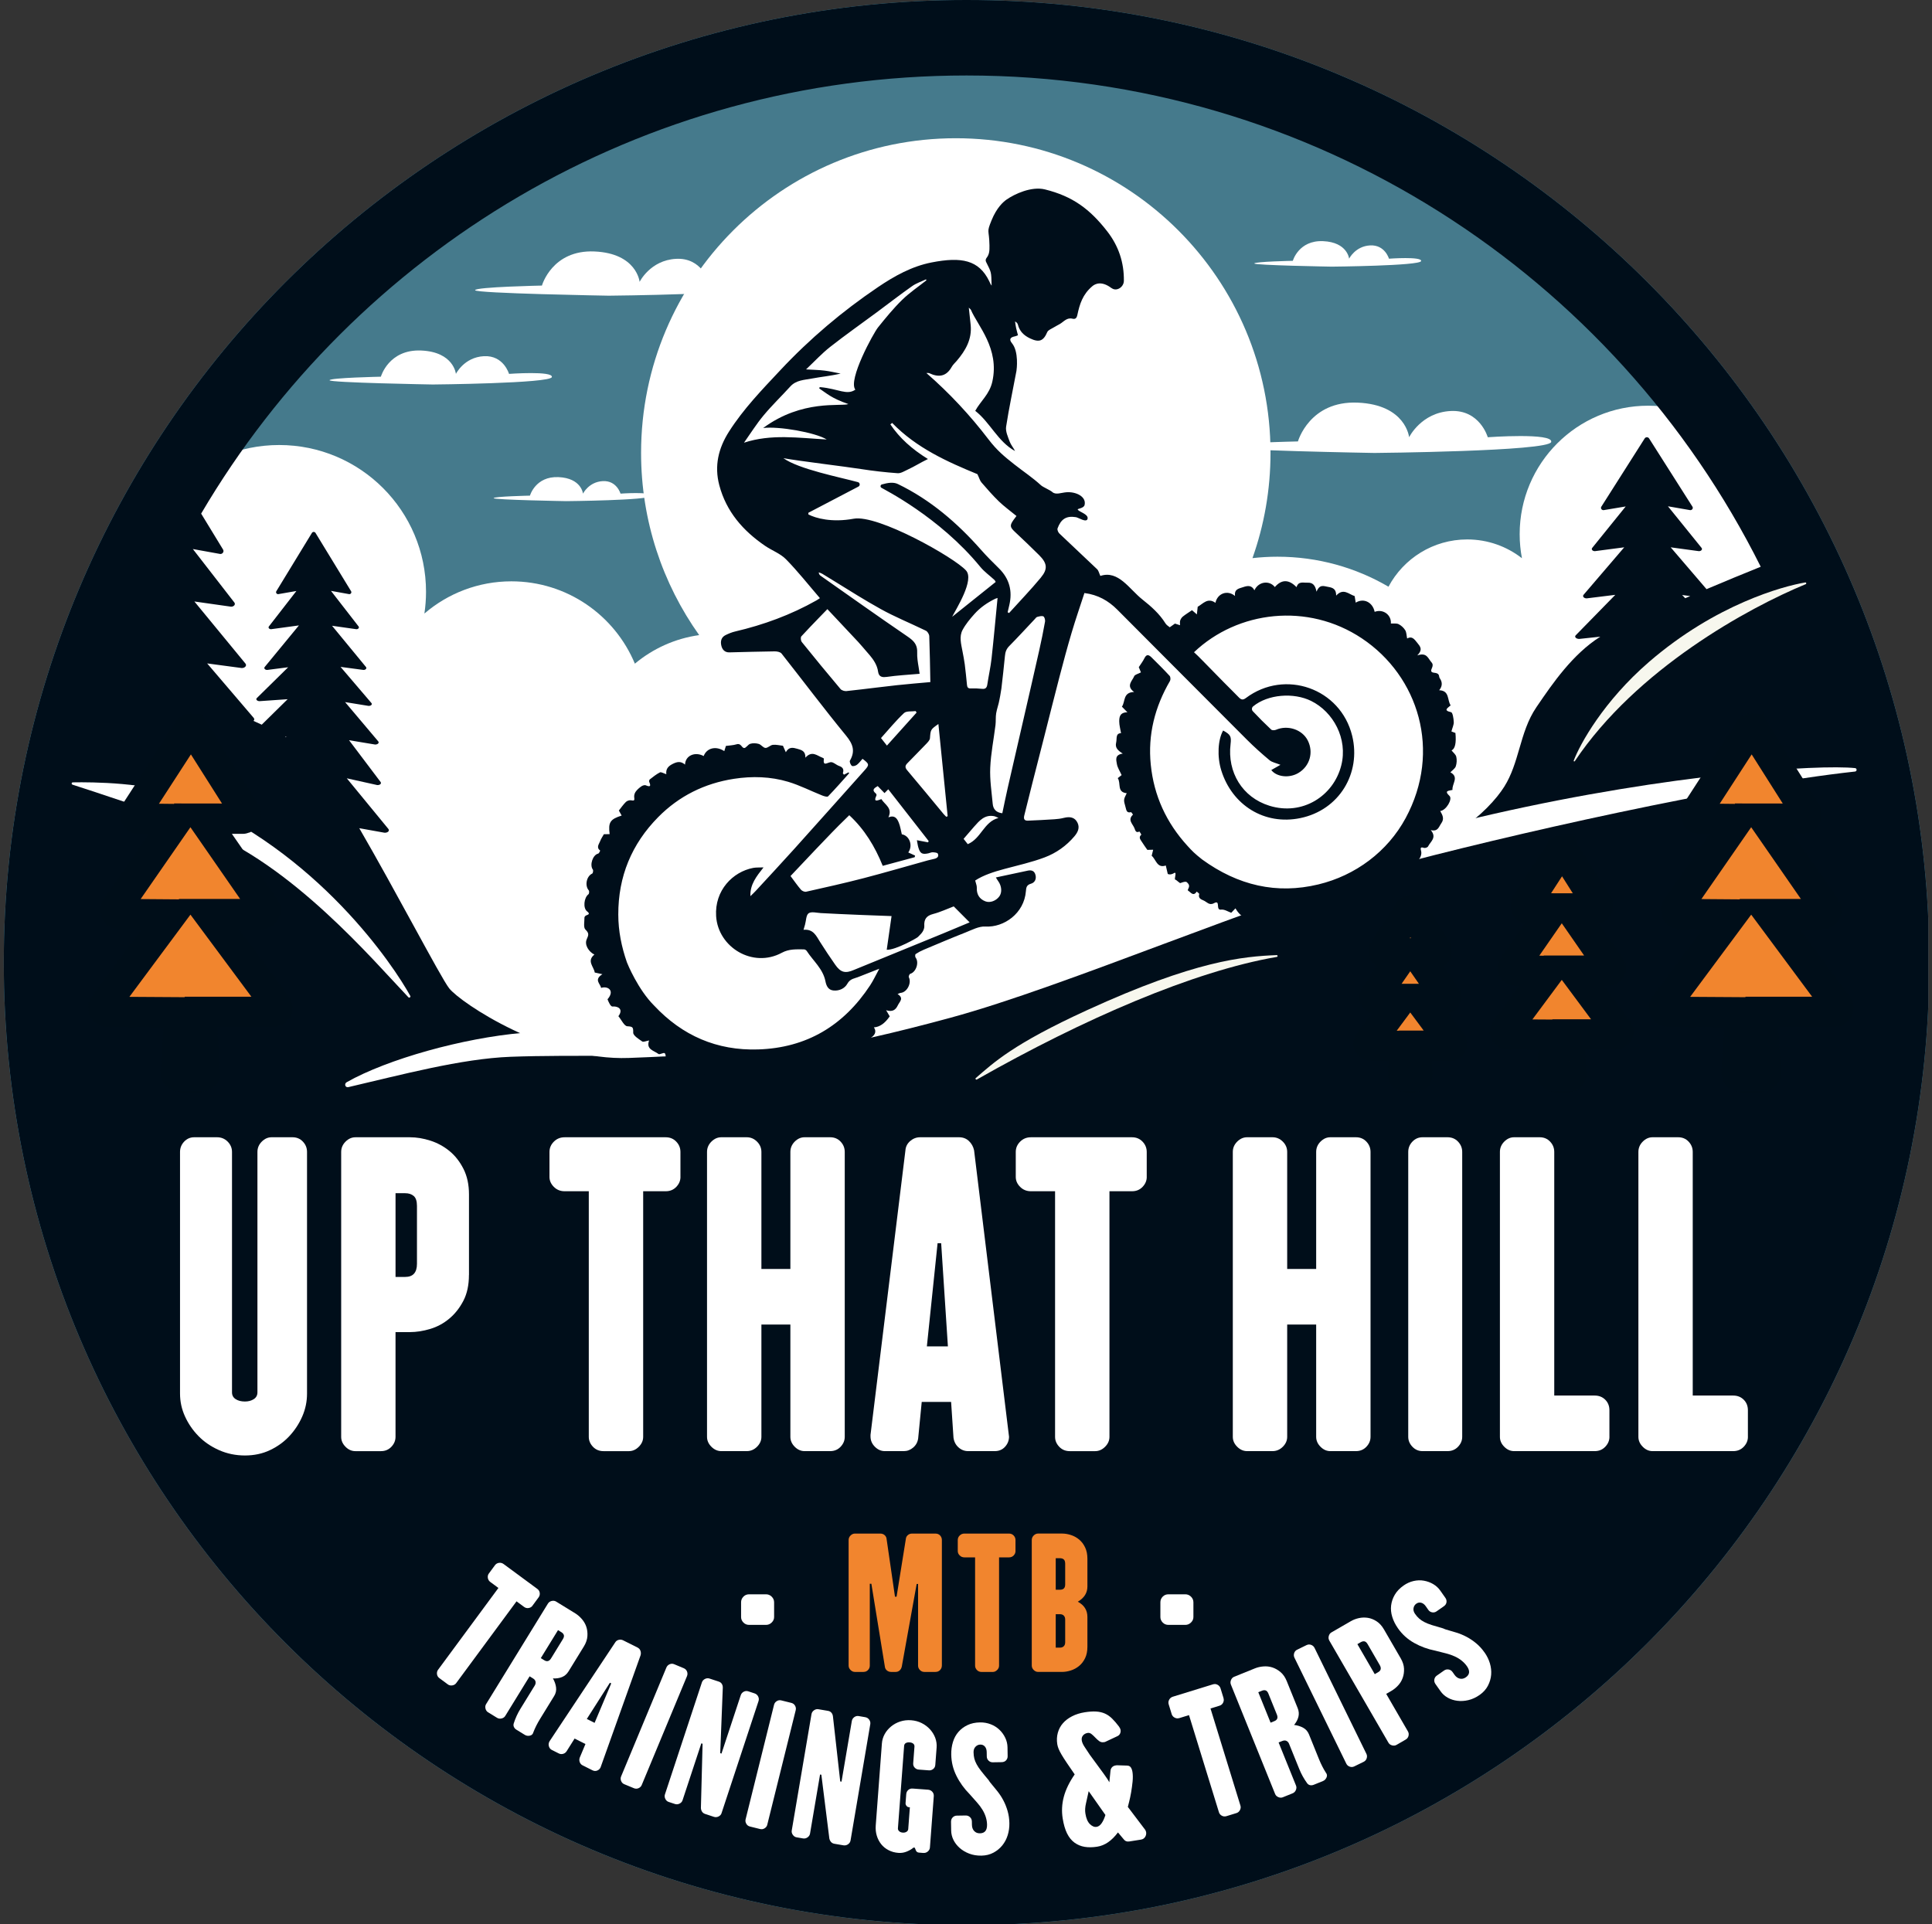 <svg width="255" height="254" viewBox="0 0 255 254" fill="none" xmlns="http://www.w3.org/2000/svg">
<rect x="0" y="0" width="255" height="254" fill="#333333" stroke="none"/>
<g clip-path="url(#clip0_4353_2341)">
<path d="M127.568 0C57.392 0 0.5 56.889 0.5 127.068C0.5 197.248 57.389 254.136 127.568 254.136C197.748 254.136 254.636 197.248 254.636 127.068C254.636 56.889 197.748 0 127.568 0Z" fill="#457A8C"/>
<path d="M127.568 0C57.392 0 0.5 56.889 0.5 127.068C0.5 197.248 57.389 254.136 127.568 254.136C197.748 254.136 254.636 197.248 254.636 127.068C254.636 56.889 197.748 0 127.568 0Z" fill="#457A8C"/>
<path d="M234.498 70.515C234.498 61.147 226.905 53.555 217.537 53.555C208.169 53.555 200.577 61.147 200.577 70.515C200.577 71.6 200.682 72.659 200.877 73.689C198.882 72.136 196.378 71.209 193.653 71.209C189.154 71.209 185.245 73.736 183.263 77.449C178.962 74.934 173.955 73.489 168.612 73.489C167.495 73.489 166.395 73.554 165.311 73.676C166.853 69.333 167.691 64.657 167.691 59.786C167.691 36.846 149.093 18.248 126.152 18.248C103.212 18.248 84.614 36.846 84.614 59.786C84.614 68.751 87.455 77.051 92.282 83.838C89.078 84.285 86.164 85.633 83.795 87.609C81.139 81.228 74.842 76.739 67.499 76.739C63.113 76.739 59.104 78.344 56.016 80.992C56.155 80.057 56.23 79.103 56.23 78.129C56.23 67.422 47.551 58.745 36.846 58.745C26.142 58.745 17.462 67.425 17.462 78.129C17.462 87.454 7.821 97.641 16.592 99.495C9.913 104.832 21.808 110.582 21.623 119.752C19.167 120.495 17.655 121.029 17.655 121.221C17.655 121.568 19.869 124.691 22.789 128.662C24.827 135.699 29.395 141.662 35.44 145.503C36.258 146.579 36.746 147.219 36.746 147.219L39.218 147.539C42.932 149.203 47.049 150.13 51.384 150.13C53.032 150.13 54.65 149.995 56.228 149.737L72.901 151.892C72.901 151.892 137.084 149.659 145.816 148.846C154.549 148.032 199.639 137.472 199.639 137.472L229.093 111.601L239.41 84.009C243.915 80.96 234.495 76.365 234.495 70.518L234.498 70.515Z" fill="white"/>
<path fill-rule="evenodd" clip-rule="evenodd" d="M0.5 127.068C0.5 56.889 57.392 0 127.568 0C197.748 0 254.636 56.889 254.636 127.068C254.636 197.248 197.748 254.136 127.568 254.136C57.389 254.136 0.5 197.248 0.5 127.068ZM33.482 94.762L27.344 87.576L31.911 88.186C32.342 88.186 32.613 87.858 32.396 87.595L25.657 79.4L30.501 80.087C30.883 80.087 31.122 79.778 30.932 79.534L25.457 72.477L29.083 73.131C29.401 73.131 29.601 72.806 29.441 72.543L26.549 67.801C46.896 33.193 84.519 9.964 127.568 9.964C173.464 9.964 213.193 36.367 232.394 74.813C230.182 75.701 227.697 76.733 225.239 77.772L220.51 72.251L224.236 72.757C224.545 72.757 224.74 72.519 224.586 72.326L220.148 66.834L223.093 67.344C223.35 67.344 223.513 67.089 223.383 66.886L217.658 57.873C217.528 57.67 217.205 57.67 217.078 57.873H217.08L211.355 66.886C211.225 67.089 211.388 67.344 211.645 67.344L214.572 66.856L210.152 72.326C209.997 72.519 210.19 72.757 210.501 72.757L214.378 72.249L209.012 78.515C208.831 78.726 209.058 78.989 209.419 78.989L213.2 78.522L207.976 83.863C207.77 84.074 208.024 84.34 208.436 84.343L211.22 84.045C207.572 86.342 204.89 90.272 202.957 93.104L202.782 93.361C201.64 95.032 201.09 96.92 200.542 98.801C200.032 100.549 199.525 102.291 198.545 103.846C196.512 107.071 190.584 112.718 179.232 115.298C172.397 116.852 170.661 117.47 163.74 119.935L163.739 119.935L163.739 119.936C159.166 121.564 152.33 123.998 140.266 128.041C109.941 138.204 98.226 139.079 83.003 139.656C72.277 140.063 60.81 132.397 59.284 130.462C58.71 129.733 56.888 126.4 54.559 122.139C52.416 118.218 49.844 113.512 47.419 109.327L50.742 109.923C51.176 109.95 51.463 109.674 51.26 109.424L45.773 102.742L49.768 103.629C50.137 103.667 50.395 103.439 50.229 103.222L46.069 97.712L49.495 98.281C49.855 98.297 50.091 98.064 49.92 97.861L45.549 92.681L48.641 93.182C48.967 93.196 49.178 92.987 49.023 92.805L44.948 88.033L47.98 88.438C48.267 88.438 48.446 88.222 48.302 88.045L43.827 82.605L47.042 83.06C47.296 83.06 47.454 82.857 47.326 82.692L43.684 77.998L46.099 78.433C46.311 78.433 46.444 78.216 46.338 78.043L41.643 70.347C41.537 70.174 41.272 70.174 41.166 70.347H41.169L36.474 78.043C36.368 78.216 36.501 78.433 36.712 78.433L39.12 78.016L35.492 82.692C35.364 82.854 35.524 83.06 35.776 83.06L39.452 82.559L34.939 88.045C34.795 88.219 34.974 88.438 35.261 88.438L38.033 88.081L33.895 92.152C33.724 92.32 33.919 92.545 34.242 92.559L37.964 92.299L34.547 95.662C34.19 95.494 33.827 95.328 33.458 95.164C33.576 95.053 33.601 94.902 33.482 94.762ZM37.809 97.248L37.728 97.32L37.626 97.26L37.809 97.248ZM222.427 78.969C222.648 78.874 222.87 78.779 223.093 78.684L222.021 78.546L222.427 78.969Z" fill="#000E1A"/>
<path d="M80.346 39.033C80.346 39.033 100.665 38.852 100.909 37.757C101.153 36.662 93.546 37.209 93.546 37.209C93.546 37.209 92.633 33.986 89.228 34.168C85.821 34.349 84.422 37.209 84.422 37.209C84.422 37.209 84.056 33.439 78.462 33.195C72.864 32.951 71.528 37.697 71.528 37.697C71.528 37.697 62.767 37.879 62.707 38.304C62.648 38.73 80.348 39.033 80.348 39.033H80.346Z" fill="white"/>
<path d="M57.044 50.757C57.044 50.757 72.65 50.616 72.837 49.776C73.024 48.935 67.185 49.355 67.185 49.355C67.185 49.355 66.483 46.88 63.867 47.019C61.251 47.16 60.175 49.355 60.175 49.355C60.175 49.355 59.896 46.458 55.597 46.271C51.297 46.084 50.27 49.727 50.27 49.727C50.27 49.727 43.542 49.868 43.496 50.193C43.45 50.518 57.044 50.754 57.044 50.754V50.757Z" fill="white"/>
<path d="M181.347 59.794C181.347 59.794 204.463 59.586 204.74 58.341C205.016 57.094 196.367 57.718 196.367 57.718C196.367 57.718 195.328 54.05 191.452 54.256C187.576 54.465 185.985 57.718 185.985 57.718C185.985 57.718 185.57 53.427 179.203 53.15C172.835 52.874 171.312 58.271 171.312 58.271C171.312 58.271 161.345 58.48 161.277 58.962C161.209 59.445 181.347 59.792 181.347 59.792V59.794Z" fill="white"/>
<path d="M175.72 35.2C175.72 35.2 187.43 35.095 187.568 34.463C187.706 33.832 183.326 34.149 183.326 34.149C183.326 34.149 182.8 32.292 180.838 32.395C178.875 32.501 178.067 34.149 178.067 34.149C178.067 34.149 177.856 31.975 174.633 31.834C171.407 31.693 170.637 34.428 170.637 34.428C170.637 34.428 165.59 34.534 165.555 34.778C165.52 35.022 175.723 35.198 175.723 35.198L175.72 35.2Z" fill="white"/>
<path d="M74.733 66.154C74.733 66.154 85.763 66.054 85.896 65.46C86.029 64.866 81.9 65.162 81.9 65.162C81.9 65.162 81.404 63.411 79.556 63.511C77.707 63.611 76.948 65.162 76.948 65.162C76.948 65.162 76.75 63.115 73.711 62.983C70.673 62.85 69.946 65.427 69.946 65.427C69.946 65.427 65.192 65.528 65.159 65.758C65.127 65.989 74.736 66.154 74.736 66.154H74.733Z" fill="white"/>
<path d="M40.524 183.962C40.524 185.008 40.315 186.014 39.898 186.973C39.48 187.933 38.914 188.798 38.201 189.565C37.488 190.332 36.634 190.953 35.642 191.424C34.65 191.896 33.544 192.132 32.327 192.132C31.11 192.132 29.969 191.896 28.906 191.424C27.843 190.953 26.938 190.332 26.19 189.565C25.442 188.798 24.851 187.933 24.415 186.973C23.978 186.014 23.761 185.008 23.761 183.962V152.063C23.761 151.539 23.943 151.087 24.306 150.702C24.669 150.317 25.111 150.125 25.632 150.125H28.646C29.201 150.125 29.668 150.317 30.05 150.702C30.432 151.087 30.622 151.542 30.622 152.065V183.802C30.622 184.187 30.782 184.485 31.102 184.694C31.422 184.902 31.828 185.008 32.327 185.008C32.788 185.008 33.178 184.902 33.498 184.694C33.818 184.485 33.978 184.187 33.978 183.802V152.065C33.978 151.539 34.167 151.087 34.55 150.702C34.932 150.317 35.363 150.125 35.848 150.125H38.602C39.158 150.125 39.616 150.317 39.979 150.702C40.342 151.087 40.524 151.539 40.524 152.063V183.962Z" fill="white"/>
<path d="M61.894 168.303C61.894 169.631 61.65 170.764 61.163 171.707C60.672 172.65 60.054 173.437 59.303 174.065C58.552 174.694 57.715 175.147 56.787 175.426C55.86 175.705 54.963 175.846 54.09 175.846H52.204V189.673C52.204 190.164 52.022 190.598 51.659 190.983C51.296 191.368 50.835 191.56 50.282 191.56H46.902C46.416 191.56 45.983 191.368 45.603 190.983C45.221 190.598 45.031 190.161 45.031 189.673V152.066C45.031 151.542 45.224 151.09 45.606 150.705C45.988 150.32 46.425 150.127 46.913 150.127H54.117C54.987 150.127 55.885 150.277 56.806 150.572C57.728 150.87 58.563 151.323 59.314 151.933C60.062 152.543 60.68 153.329 61.168 154.288C61.656 155.248 61.9 156.376 61.9 157.666V168.3L61.894 168.303ZM55.034 159.187C55.034 158.558 54.89 158.121 54.605 157.877C54.321 157.633 53.947 157.511 53.486 157.511H52.206V168.563H53.486C54.516 168.563 55.034 167.985 55.034 166.833V159.187Z" fill="white"/>
<path d="M89.813 155.364C89.813 155.855 89.629 156.289 89.263 156.674C88.897 157.059 88.433 157.251 87.875 157.251H84.891V189.673C84.891 190.164 84.698 190.598 84.313 190.983C83.928 191.368 83.492 191.56 83.004 191.56H79.651C79.092 191.56 78.629 191.368 78.263 190.983C77.897 190.598 77.713 190.161 77.713 189.673V157.251H74.517C73.958 157.251 73.487 157.059 73.102 156.674C72.717 156.289 72.524 155.852 72.524 155.364V152.066C72.524 151.542 72.717 151.09 73.102 150.705C73.487 150.32 73.958 150.127 74.517 150.127H87.872C88.431 150.127 88.894 150.32 89.26 150.705C89.626 151.09 89.81 151.542 89.81 152.066V155.364H89.813Z" fill="white"/>
<path d="M111.496 189.671C111.496 190.161 111.314 190.595 110.951 190.98C110.588 191.365 110.127 191.557 109.571 191.557H106.191C105.706 191.557 105.272 191.365 104.892 190.98C104.51 190.595 104.32 190.158 104.32 189.671V174.849H100.496V189.671C100.496 190.161 100.303 190.595 99.918 190.98C99.533 191.365 99.081 191.557 98.558 191.557H95.204C94.714 191.557 94.28 191.365 93.895 190.98C93.51 190.595 93.318 190.158 93.318 189.671V152.063C93.318 151.539 93.51 151.087 93.895 150.702C94.28 150.317 94.717 150.125 95.204 150.125H98.558C99.081 150.125 99.533 150.317 99.918 150.702C100.303 151.087 100.496 151.542 100.496 152.068V167.513H104.32V152.068C104.32 151.542 104.51 151.087 104.892 150.702C105.275 150.317 105.706 150.125 106.191 150.125H109.571C110.127 150.125 110.585 150.317 110.951 150.702C111.314 151.087 111.496 151.539 111.496 152.063V189.671Z" fill="white"/>
<path d="M133.18 189.619C133.18 190.142 133.004 190.598 132.657 190.98C132.308 191.365 131.855 191.557 131.297 191.557H127.786C127.296 191.557 126.87 191.392 126.504 191.058C126.138 190.728 125.919 190.299 125.848 189.776L125.534 185.062H121.657L121.186 189.882C121.115 190.373 120.898 190.771 120.53 191.085C120.164 191.4 119.752 191.557 119.299 191.557H116.784C116.293 191.557 115.857 191.365 115.474 190.98C115.089 190.595 114.897 190.142 114.897 189.619V189.41L119.505 151.854C119.54 151.366 119.749 150.957 120.134 150.623C120.519 150.293 120.955 150.125 121.443 150.125H126.577C127.1 150.125 127.537 150.29 127.887 150.623C128.236 150.957 128.464 151.366 128.567 151.854L133.175 189.619H133.18ZM124.222 164.112H123.75L122.335 177.73H125.111L124.222 164.112Z" fill="white"/>
<path d="M151.357 155.364C151.357 155.855 151.172 156.289 150.806 156.674C150.44 157.059 149.977 157.251 149.418 157.251H146.434V189.673C146.434 190.164 146.242 190.598 145.857 190.983C145.472 191.368 145.035 191.56 144.547 191.56H141.194C140.636 191.56 140.172 191.368 139.806 190.983C139.44 190.598 139.256 190.161 139.256 189.673V157.251H136.06C135.502 157.251 135.03 157.059 134.645 156.674C134.26 156.289 134.068 155.852 134.068 155.364V152.066C134.068 151.542 134.26 151.09 134.645 150.705C135.03 150.32 135.502 150.127 136.06 150.127H149.416C149.974 150.127 150.438 150.32 150.804 150.705C151.17 151.09 151.354 151.542 151.354 152.066V155.364H151.357Z" fill="white"/>
<path d="M180.893 189.671C180.893 190.161 180.711 190.595 180.348 190.98C179.985 191.365 179.524 191.557 178.969 191.557H175.588C175.103 191.557 174.669 191.365 174.29 190.98C173.908 190.595 173.718 190.158 173.718 189.671V174.849H169.893V189.671C169.893 190.161 169.701 190.595 169.316 190.98C168.931 191.365 168.478 191.557 167.955 191.557H164.602C164.111 191.557 163.678 191.365 163.293 190.98C162.908 190.595 162.715 190.158 162.715 189.671V152.063C162.715 151.539 162.908 151.087 163.293 150.702C163.678 150.317 164.114 150.125 164.602 150.125H167.955C168.478 150.125 168.931 150.317 169.316 150.702C169.701 151.087 169.893 151.542 169.893 152.068V167.513H173.718V152.068C173.718 151.542 173.908 151.087 174.29 150.702C174.672 150.317 175.103 150.125 175.588 150.125H178.969C179.524 150.125 179.982 150.317 180.348 150.702C180.711 151.087 180.893 151.539 180.893 152.063V189.671Z" fill="white"/>
<path d="M192.993 189.671C192.993 190.161 192.809 190.595 192.443 190.98C192.077 191.365 191.614 191.557 191.055 191.557H187.756C187.233 191.557 186.786 191.365 186.42 190.98C186.054 190.595 185.87 190.158 185.87 189.671V152.063C185.87 151.539 186.054 151.087 186.42 150.702C186.786 150.317 187.23 150.125 187.756 150.125H191.055C191.614 150.125 192.077 150.317 192.443 150.702C192.809 151.087 192.993 151.539 192.993 152.063V189.671Z" fill="white"/>
<path d="M212.426 189.671C212.426 190.161 212.241 190.595 211.875 190.98C211.51 191.365 211.046 191.557 210.488 191.557H199.84C199.355 191.557 198.921 191.365 198.542 190.98C198.159 190.595 197.97 190.158 197.97 189.671V152.063C197.97 151.539 198.159 151.087 198.542 150.702C198.924 150.317 199.355 150.125 199.84 150.125H203.22C203.776 150.125 204.234 150.317 204.597 150.702C204.961 151.087 205.142 151.539 205.142 152.063V184.222H210.485C211.043 184.222 211.507 184.406 211.873 184.772C212.239 185.138 212.423 185.602 212.423 186.16V189.671H212.426Z" fill="white"/>
<path d="M230.704 189.671C230.704 190.161 230.52 190.595 230.154 190.98C229.788 191.365 229.324 191.557 228.766 191.557H218.118C217.633 191.557 217.199 191.365 216.82 190.98C216.438 190.595 216.248 190.158 216.248 189.671V152.063C216.248 151.539 216.438 151.087 216.82 150.702C217.202 150.317 217.633 150.125 218.118 150.125H221.499C222.054 150.125 222.512 150.317 222.876 150.702C223.239 151.087 223.42 151.539 223.42 152.063V184.222H228.763C229.322 184.222 229.785 184.406 230.151 184.772C230.517 185.138 230.701 185.602 230.701 186.16V189.671H230.704Z" fill="white"/>
<path d="M45.974 143.508C45.562 143.603 45.396 143.064 45.762 142.855C51.165 139.795 61.132 137.027 68.947 136.349C74.742 135.848 95.327 137.068 104.782 135.409C114.239 133.75 134.645 128.938 149.578 123.297C164.511 117.657 177.46 111.924 196.972 107.481C220.574 102.108 240.052 100.896 244.842 101.393C245.116 101.42 245.116 101.818 244.842 101.848C228.109 103.667 199.018 110.2 182.798 114.58C166.206 119.061 140.893 130.156 125.41 134.36C109.954 138.556 102.901 139.337 94.993 139.448C88.846 139.534 75.398 139.201 67.396 139.502C60.869 139.749 52.894 141.901 45.974 143.508Z" fill="white"/>
<path d="M9.566 103.577C9.401 103.523 9.433 103.279 9.609 103.277C12.171 103.23 19.568 103.279 24.244 105.185C42.01 112.422 52.012 127.567 54.151 131.462C54.238 131.622 54.029 131.774 53.902 131.644C49.256 126.778 38.535 114.049 26.524 109.462C19.932 106.944 12.13 104.404 9.563 103.58L9.566 103.577Z" fill="white"/>
<path d="M128.938 142.5C128.808 142.573 128.686 142.4 128.797 142.302C131.188 140.25 133.677 137.835 143.533 133.322C157.753 126.811 164.085 126.258 168.498 126.079C168.652 126.073 168.674 126.296 168.522 126.32C157.566 128.196 142.958 134.528 128.938 142.5Z" fill="#F7F7EE"/>
<path d="M70.279 211.969C70.16 212.132 69.992 212.232 69.775 212.27C69.558 212.308 69.357 212.259 69.17 212.121L68.175 211.386L60.206 222.188C60.087 222.351 59.913 222.448 59.691 222.484C59.469 222.516 59.276 222.473 59.114 222.354L57.997 221.529C57.81 221.391 57.704 221.215 57.677 220.995C57.65 220.779 57.696 220.586 57.815 220.424L65.785 209.621L64.719 208.835C64.532 208.697 64.424 208.518 64.389 208.296C64.356 208.074 64.399 207.881 64.519 207.719L65.329 206.618C65.459 206.445 65.633 206.339 65.855 206.306C66.077 206.274 66.281 206.325 66.468 206.461L70.919 209.743C71.106 209.882 71.211 210.058 71.239 210.277C71.266 210.494 71.217 210.692 71.087 210.866L70.276 211.966L70.279 211.969Z" fill="white"/>
<path d="M70.39 228.686C70.331 228.921 70.179 229.065 69.935 229.117C69.691 229.171 69.469 229.136 69.271 229.014L68.162 228.333C68.013 228.244 67.904 228.125 67.834 227.978C67.764 227.832 67.753 227.675 67.807 227.504C68.024 226.821 68.319 226.173 68.699 225.558L70.585 222.492C70.683 222.332 70.718 222.166 70.688 221.996C70.659 221.825 70.539 221.673 70.328 221.546L69.902 221.285L66.687 226.512C66.582 226.685 66.419 226.796 66.2 226.848C65.98 226.899 65.779 226.869 65.595 226.756L64.413 226.029C64.24 225.923 64.129 225.761 64.077 225.541C64.026 225.322 64.053 225.127 64.158 224.956L72.315 211.692C72.429 211.508 72.594 211.389 72.814 211.337C73.033 211.286 73.228 211.313 73.402 211.419L75.931 212.975C76.237 213.164 76.527 213.414 76.796 213.723C77.064 214.032 77.262 214.373 77.386 214.747C77.511 215.121 77.56 215.533 77.53 215.981C77.5 216.428 77.346 216.881 77.067 217.336L75.044 220.624C74.825 220.982 74.537 221.234 74.185 221.38C73.83 221.527 73.426 221.586 72.968 221.559L72.987 221.57C73.207 221.96 73.342 222.353 73.394 222.749C73.445 223.148 73.364 223.525 73.144 223.88L71.304 226.872C71.106 227.192 70.932 227.501 70.783 227.799C70.634 228.097 70.504 228.39 70.393 228.68L70.39 228.686ZM74.285 216.393C74.421 216.17 74.467 215.986 74.421 215.84C74.375 215.693 74.272 215.571 74.112 215.471L73.651 215.186L71.38 218.881L71.84 219.166C72.198 219.385 72.494 219.304 72.73 218.922L74.285 216.39V216.393Z" fill="white"/>
<path d="M79.26 233.323C79.162 233.519 79.013 233.654 78.813 233.73C78.612 233.809 78.409 233.795 78.203 233.692L76.904 233.041C76.723 232.952 76.595 232.811 76.522 232.619C76.449 232.426 76.446 232.228 76.517 232.022L77.273 230.22L75.839 229.501L74.771 231.198C74.654 231.366 74.5 231.475 74.305 231.523C74.11 231.572 73.931 231.553 73.763 231.469L72.833 231.003C72.651 230.914 72.527 230.762 72.456 230.548C72.386 230.333 72.399 230.13 72.494 229.938L72.532 229.859L81.198 216.81C81.301 216.636 81.456 216.523 81.659 216.471C81.862 216.42 82.055 216.439 82.236 216.528L84.136 217.479C84.329 217.577 84.462 217.718 84.529 217.908C84.597 218.095 84.605 218.29 84.554 218.491L79.26 233.326V233.323ZM80.672 222.22L80.499 222.134L77.452 226.913L78.479 227.428L80.675 222.22H80.672Z" fill="white"/>
<path d="M84.698 235.638C84.619 235.825 84.481 235.964 84.281 236.05C84.08 236.14 83.871 236.14 83.657 236.05L82.397 235.527C82.196 235.443 82.058 235.3 81.976 235.094C81.898 234.888 81.898 234.692 81.976 234.505L87.954 220.128C88.037 219.927 88.178 219.784 88.379 219.694C88.58 219.605 88.78 219.602 88.981 219.686L90.241 220.212C90.455 220.301 90.602 220.448 90.68 220.654C90.759 220.86 90.756 221.06 90.675 221.261L84.698 235.638Z" fill="white"/>
<path d="M95.237 239.347C95.175 239.539 95.042 239.685 94.841 239.786C94.641 239.886 94.429 239.902 94.21 239.829L93.077 239.455C92.898 239.395 92.762 239.298 92.67 239.162C92.578 239.027 92.524 238.864 92.51 238.677L92.732 230.187L92.567 230.133L90.087 237.65C90.024 237.842 89.891 237.989 89.691 238.089C89.49 238.189 89.287 238.205 89.081 238.138L88.257 237.867C88.064 237.804 87.918 237.671 87.818 237.471C87.718 237.27 87.699 237.072 87.761 236.88L92.64 222.093C92.708 221.887 92.844 221.733 93.044 221.632C93.245 221.532 93.442 221.513 93.635 221.575L94.871 221.982C95.05 222.042 95.183 222.142 95.272 222.286C95.362 222.429 95.405 222.6 95.4 222.795L95.061 231.429L95.226 231.483L97.769 223.782C97.837 223.576 97.967 223.421 98.162 223.318C98.357 223.215 98.555 223.196 98.761 223.264L99.585 223.535C99.805 223.608 99.964 223.744 100.067 223.945C100.168 224.145 100.184 224.348 100.116 224.554L95.237 239.341V239.347Z" fill="white"/>
<path d="M101.273 240.875C101.224 241.073 101.108 241.228 100.92 241.347C100.733 241.466 100.53 241.496 100.305 241.439L98.98 241.111C98.768 241.06 98.608 240.938 98.5 240.745C98.391 240.555 98.362 240.36 98.41 240.165L102.162 225.053C102.213 224.842 102.333 224.679 102.52 224.56C102.704 224.443 102.905 224.411 103.113 224.462L104.439 224.79C104.664 224.847 104.829 224.969 104.938 225.162C105.046 225.354 105.076 225.552 105.022 225.763L101.27 240.875H101.273Z" fill="white"/>
<path d="M112.258 242.96C112.226 243.161 112.115 243.324 111.933 243.454C111.749 243.584 111.543 243.63 111.315 243.592L110.139 243.391C109.954 243.359 109.805 243.283 109.694 243.161C109.583 243.039 109.507 242.887 109.464 242.703L108.409 234.275L108.238 234.246L106.913 242.05C106.88 242.25 106.769 242.413 106.588 242.543C106.403 242.673 106.205 242.719 105.991 242.684L105.137 242.537C104.937 242.505 104.774 242.394 104.644 242.212C104.514 242.028 104.465 241.838 104.5 241.638L107.105 226.287C107.141 226.073 107.252 225.902 107.436 225.772C107.62 225.642 107.81 225.593 108.011 225.628L109.293 225.845C109.477 225.878 109.626 225.956 109.735 226.086C109.846 226.214 109.914 226.376 109.938 226.572L110.9 235.159L111.071 235.189L112.429 227.192C112.464 226.978 112.573 226.807 112.749 226.675C112.925 226.545 113.12 226.496 113.334 226.531L114.188 226.677C114.416 226.715 114.595 226.826 114.725 227.011C114.855 227.195 114.901 227.393 114.866 227.607L112.261 242.958L112.258 242.96Z" fill="white"/>
<path d="M122.738 243.885C122.722 244.088 122.629 244.262 122.459 244.408C122.288 244.554 122.087 244.619 121.857 244.6L121.296 244.557C121.093 244.541 120.957 244.443 120.884 244.264L120.737 243.906L120.564 243.893C120.361 244.08 120.076 244.251 119.71 244.405C119.344 244.56 118.965 244.622 118.577 244.592C118.103 244.557 117.669 244.438 117.279 244.234C116.888 244.031 116.563 243.768 116.305 243.443C116.048 243.118 115.853 242.746 115.725 242.323C115.598 241.901 115.552 241.451 115.587 240.976L116.4 230.142C116.433 229.708 116.555 229.301 116.764 228.919C116.972 228.537 117.257 228.198 117.612 227.905C117.967 227.613 118.371 227.393 118.824 227.247C119.276 227.1 119.756 227.046 120.26 227.084C120.765 227.122 121.231 227.247 121.656 227.461C122.082 227.675 122.448 227.951 122.757 228.293C123.063 228.634 123.294 229.011 123.445 229.421C123.594 229.83 123.654 230.253 123.622 230.684L123.448 232.977C123.432 233.207 123.337 233.389 123.169 233.522C122.998 233.655 122.814 233.712 122.613 233.698L121.25 233.595C121.046 233.579 120.873 233.495 120.727 233.338C120.577 233.18 120.512 232.988 120.531 232.757L120.697 230.573C120.71 230.399 120.656 230.266 120.534 230.169C120.412 230.071 120.252 230.017 120.054 230.003C119.856 229.987 119.688 230.02 119.556 230.096C119.42 230.171 119.347 230.296 119.333 230.47L118.515 241.348C118.504 241.491 118.558 241.619 118.677 241.73C118.797 241.841 118.957 241.903 119.154 241.917C119.352 241.93 119.52 241.892 119.656 241.803C119.791 241.711 119.865 241.594 119.875 241.451L120.092 238.575L119.962 238.564C119.832 238.553 119.724 238.49 119.64 238.377C119.553 238.263 119.515 238.146 119.523 238.03L119.612 236.84C119.629 236.609 119.721 236.425 119.884 236.284C120.046 236.143 120.236 236.081 120.453 236.1L122.486 236.251C122.716 236.268 122.906 236.36 123.052 236.523C123.199 236.685 123.264 236.883 123.248 237.113L122.738 243.882V243.885Z" fill="white"/>
<path d="M133.225 240.667C133.233 241.231 133.159 241.762 133.002 242.263C132.845 242.765 132.609 243.209 132.297 243.597C131.986 243.985 131.595 244.307 131.132 244.559C130.666 244.811 130.137 244.944 129.543 244.955C128.95 244.966 128.41 244.876 127.922 244.689C127.435 244.502 127.014 244.253 126.662 243.939C126.31 243.627 126.036 243.272 125.843 242.879C125.648 242.483 125.548 242.071 125.542 241.637L125.524 240.488C125.521 240.257 125.591 240.065 125.74 239.911C125.889 239.756 126.074 239.677 126.291 239.675L127.462 239.656C127.679 239.653 127.868 239.726 128.028 239.875C128.191 240.027 128.272 240.217 128.275 240.453L128.283 240.889C128.288 241.225 128.386 241.496 128.578 241.705C128.771 241.914 129.026 242.014 129.343 242.009C129.98 241.998 130.292 241.616 130.278 240.865C130.273 240.548 130.221 240.222 130.121 239.889C130.021 239.558 129.871 239.227 129.671 238.897C129.47 238.566 129.226 238.241 128.939 237.921C128.652 237.601 128.332 237.24 127.979 236.839C127.258 236.113 126.678 235.308 126.239 234.424C125.797 233.54 125.57 232.605 125.553 231.621C125.542 231.028 125.618 230.472 125.776 229.957C125.933 229.439 126.177 228.995 126.502 228.621C126.827 228.246 127.229 227.946 127.703 227.721C128.177 227.496 128.725 227.379 129.346 227.368C129.852 227.36 130.327 227.444 130.771 227.618C131.216 227.791 131.598 228.035 131.921 228.347C132.243 228.658 132.498 229.014 132.685 229.409C132.872 229.805 132.97 230.217 132.978 230.651L132.997 231.822C133 232.039 132.932 232.223 132.788 232.378C132.647 232.532 132.452 232.611 132.205 232.616L131.034 232.635C130.817 232.638 130.633 232.565 130.479 232.415C130.324 232.266 130.245 232.082 130.243 231.865L130.232 231.28C130.227 230.976 130.148 230.735 129.993 230.556C129.839 230.377 129.638 230.29 129.392 230.296C129.145 230.298 128.934 230.393 128.757 230.578C128.578 230.762 128.494 231.006 128.497 231.31C128.503 231.613 128.535 231.887 128.597 232.134C128.66 232.38 128.76 232.632 128.904 232.898C129.045 233.164 129.245 233.459 129.503 233.79C129.76 234.118 130.088 234.519 130.487 234.988C130.517 235.045 130.549 235.099 130.587 235.148C130.625 235.199 130.658 235.245 130.687 235.286C130.996 235.657 131.308 236.034 131.617 236.422C131.926 236.807 132.197 237.219 132.428 237.655C132.658 238.092 132.848 238.563 132.991 239.067C133.138 239.572 133.214 240.106 133.225 240.669V240.667Z" fill="white"/>
<path d="M150.628 242.835L149.043 243.085C148.728 243.133 148.476 243.028 148.289 242.765L147.557 241.892C147.145 242.439 146.714 242.87 146.259 243.185C145.803 243.499 145.326 243.694 144.825 243.773C144.209 243.871 143.656 243.876 143.16 243.795C142.664 243.713 142.217 243.526 141.821 243.239C141.426 242.952 141.098 242.545 140.837 242.022C140.58 241.499 140.387 240.837 140.26 240.038C140.108 239.081 140.16 238.129 140.412 237.181C140.664 236.235 141.141 235.251 141.846 234.231C141.428 233.624 141.081 233.115 140.802 232.705C140.526 232.296 140.295 231.936 140.116 231.629C139.935 231.32 139.802 231.06 139.718 230.846C139.634 230.632 139.577 230.434 139.547 230.247C139.463 229.718 139.487 229.217 139.618 228.742C139.748 228.268 139.97 227.848 140.287 227.485C140.601 227.121 141.008 226.81 141.501 226.558C141.995 226.303 142.556 226.127 143.185 226.029C143.757 225.94 144.255 225.907 144.684 225.934C145.112 225.961 145.497 226.051 145.836 226.202C146.175 226.354 146.492 226.574 146.785 226.864C147.08 227.154 147.384 227.509 147.698 227.926C147.812 228.084 147.88 228.235 147.901 228.376C147.928 228.547 147.901 228.71 147.825 228.862C147.747 229.013 147.625 229.125 147.46 229.195L145.844 229.954L145.673 229.981C145.459 230.014 145.267 229.968 145.09 229.843C144.917 229.715 144.746 229.564 144.578 229.385C144.41 229.206 144.242 229.049 144.077 228.916C143.909 228.78 143.74 228.729 143.567 228.756C143.309 228.797 143.103 228.905 142.949 229.084C142.794 229.263 142.738 229.488 142.781 229.759C142.822 230.016 142.952 230.306 143.171 230.629C143.391 230.954 143.616 231.293 143.849 231.654C144.277 232.231 144.635 232.719 144.925 233.12C145.215 233.521 145.462 233.857 145.668 234.134C145.871 234.408 146.034 234.641 146.15 234.825C146.267 235.009 146.356 235.159 146.419 235.267L146.573 233.749C146.589 233.57 146.657 233.418 146.774 233.288C146.893 233.161 147.045 233.082 147.229 233.052C147.3 233.041 147.357 233.031 147.4 233.025L148.79 233.069C148.996 233.079 149.154 233.161 149.257 233.313C149.36 233.464 149.433 233.668 149.474 233.925C149.53 234.283 149.533 234.703 149.487 235.186C149.438 235.668 149.373 236.14 149.295 236.601C149.216 237.061 149.127 237.468 149.037 237.826C148.948 238.184 148.888 238.417 148.861 238.522L151.162 241.561C151.222 241.67 151.263 241.773 151.276 241.873C151.309 242.087 151.265 242.293 151.143 242.485C151.021 242.681 150.845 242.797 150.617 242.832L150.628 242.835ZM143.692 236.446C143.575 237.007 143.459 237.536 143.339 238.04C143.22 238.544 143.193 238.991 143.258 239.393C143.358 240.035 143.556 240.501 143.852 240.791C144.147 241.081 144.443 241.203 144.743 241.155C144.985 241.117 145.207 240.957 145.402 240.677C145.597 240.398 145.765 240.035 145.901 239.588L143.692 236.446Z" fill="white"/>
<path d="M161.49 224.183C161.55 224.376 161.531 224.571 161.433 224.769C161.336 224.966 161.176 225.097 160.953 225.167L159.771 225.53L163.724 238.357C163.783 238.55 163.762 238.747 163.656 238.945C163.55 239.143 163.401 239.273 163.209 239.333L161.883 239.742C161.661 239.81 161.455 239.791 161.262 239.683C161.07 239.577 160.945 239.425 160.886 239.233L156.933 226.406L155.67 226.796C155.448 226.864 155.239 226.845 155.041 226.739C154.843 226.633 154.713 226.484 154.654 226.292L154.253 224.985C154.188 224.779 154.209 224.576 154.315 224.375C154.421 224.178 154.583 224.042 154.806 223.974L160.091 222.345C160.311 222.277 160.52 222.296 160.712 222.405C160.905 222.513 161.032 222.67 161.097 222.877L161.498 224.183H161.49Z" fill="white"/>
<path d="M175.007 234.017C175.161 234.204 175.186 234.413 175.083 234.641C174.98 234.868 174.823 235.026 174.609 235.112L173.402 235.6C173.242 235.665 173.08 235.684 172.922 235.655C172.763 235.625 172.63 235.538 172.524 235.394C172.104 234.817 171.757 234.191 171.486 233.521L170.136 230.184C170.065 230.011 169.952 229.883 169.797 229.808C169.64 229.729 169.45 229.737 169.222 229.829L168.759 230.016L171.058 235.706C171.133 235.893 171.128 236.091 171.039 236.297C170.949 236.506 170.805 236.649 170.605 236.731L169.317 237.251C169.13 237.327 168.932 237.322 168.726 237.232C168.52 237.145 168.377 237.007 168.301 236.82L162.467 222.383C162.386 222.182 162.389 221.979 162.478 221.77C162.565 221.564 162.703 221.421 162.89 221.345L165.644 220.231C165.98 220.095 166.352 220.011 166.758 219.979C167.165 219.946 167.558 219.99 167.935 220.112C168.312 220.233 168.669 220.437 169.014 220.727C169.358 221.017 169.629 221.41 169.83 221.906L171.277 225.484C171.434 225.872 171.467 226.254 171.375 226.625C171.283 226.997 171.09 227.36 170.797 227.712L170.816 227.704C171.258 227.758 171.657 227.883 172.006 228.075C172.356 228.268 172.611 228.561 172.768 228.948L174.085 232.207C174.226 232.556 174.373 232.879 174.524 233.174C174.676 233.472 174.836 233.752 175.002 234.009L175.007 234.017ZM167.423 223.587C167.325 223.345 167.203 223.199 167.059 223.15C166.913 223.099 166.756 223.11 166.579 223.18L166.078 223.383L167.702 227.403L168.203 227.2C168.591 227.043 168.702 226.758 168.534 226.341L167.42 223.587H167.423Z" fill="white"/>
<path d="M180.351 231.524C180.44 231.705 180.451 231.901 180.383 232.112C180.318 232.321 180.18 232.478 179.971 232.578L178.743 233.177C178.548 233.272 178.347 233.283 178.141 233.207C177.935 233.131 177.786 233.001 177.699 232.82L170.855 218.835C170.76 218.64 170.747 218.439 170.812 218.228C170.879 218.019 171.01 217.865 171.205 217.77L172.433 217.171C172.641 217.068 172.847 217.057 173.053 217.133C173.259 217.209 173.411 217.344 173.506 217.539L180.351 231.524Z" fill="white"/>
<path d="M184.869 218.892C185.145 219.367 185.292 219.825 185.313 220.264C185.332 220.703 185.276 221.112 185.137 221.494C184.999 221.877 184.793 222.213 184.519 222.503C184.245 222.796 183.953 223.031 183.638 223.213L182.963 223.603L185.831 228.558C185.934 228.735 185.959 228.927 185.907 229.141C185.856 229.355 185.731 229.518 185.533 229.635L184.321 230.337C184.148 230.437 183.953 230.459 183.736 230.399C183.519 230.342 183.362 230.223 183.259 230.049L175.457 216.575C175.349 216.388 175.322 216.184 175.382 215.967C175.438 215.751 175.555 215.591 175.729 215.49L178.312 213.997C178.624 213.815 178.976 213.685 179.366 213.598C179.759 213.514 180.152 213.503 180.548 213.566C180.944 213.631 181.329 213.783 181.7 214.027C182.074 214.27 182.394 214.623 182.662 215.086L184.869 218.895V218.892ZM180.518 217.052C180.388 216.827 180.247 216.699 180.093 216.672C179.941 216.645 179.781 216.678 179.616 216.772L179.158 217.038L181.451 220.998L181.909 220.733C182.278 220.519 182.343 220.204 182.104 219.792L180.518 217.052Z" fill="white"/>
<path d="M195.936 218.125C196.261 218.586 196.497 219.068 196.649 219.573C196.798 220.077 196.855 220.576 196.814 221.072C196.774 221.568 196.633 222.053 196.389 222.522C196.145 222.993 195.781 223.4 195.296 223.739C194.811 224.08 194.315 224.308 193.805 224.427C193.296 224.547 192.811 224.574 192.342 224.514C191.873 224.454 191.45 224.314 191.068 224.097C190.685 223.88 190.368 223.592 190.122 223.237L189.46 222.297C189.327 222.107 189.278 221.906 189.316 221.695C189.354 221.484 189.46 221.316 189.639 221.191L190.599 220.519C190.778 220.394 190.973 220.348 191.192 220.383C191.409 220.416 191.588 220.529 191.721 220.722L191.973 221.08C192.165 221.353 192.401 221.524 192.675 221.589C192.949 221.654 193.217 221.595 193.477 221.413C193.998 221.047 194.041 220.557 193.61 219.941C193.426 219.681 193.201 219.442 192.932 219.223C192.664 219.003 192.355 218.816 192.003 218.654C191.65 218.494 191.268 218.361 190.848 218.255C190.431 218.149 189.962 218.033 189.447 217.9C188.444 217.702 187.511 217.363 186.649 216.878C185.787 216.393 185.074 215.751 184.51 214.943C184.169 214.458 183.919 213.956 183.76 213.441C183.6 212.926 183.551 212.422 183.61 211.928C183.67 211.435 183.833 210.963 184.098 210.511C184.364 210.058 184.752 209.654 185.261 209.296C185.676 209.006 186.115 208.808 186.579 208.703C187.042 208.597 187.498 208.583 187.939 208.662C188.381 208.741 188.793 208.89 189.167 209.112C189.544 209.334 189.856 209.622 190.105 209.977L190.778 210.936C190.902 211.115 190.948 211.308 190.918 211.514C190.886 211.72 190.772 211.896 190.569 212.037L189.609 212.709C189.43 212.834 189.238 212.877 189.026 212.839C188.815 212.801 188.647 212.696 188.522 212.517L188.186 212.037C188.013 211.788 187.809 211.633 187.582 211.573C187.354 211.514 187.14 211.552 186.936 211.695C186.736 211.836 186.611 212.034 186.568 212.284C186.524 212.536 186.59 212.785 186.763 213.034C186.936 213.284 187.118 213.493 187.308 213.658C187.498 213.826 187.723 213.98 187.991 214.119C188.257 214.26 188.59 214.392 188.988 214.52C189.387 214.647 189.883 214.794 190.477 214.959C190.534 214.989 190.59 215.016 190.65 215.035C190.71 215.057 190.761 215.076 190.81 215.095C191.274 215.227 191.743 215.366 192.217 215.512C192.691 215.658 193.144 215.845 193.58 216.078C194.017 216.312 194.437 216.594 194.841 216.93C195.245 217.266 195.608 217.664 195.93 218.125H195.936Z" fill="white"/>
<mask id="path-38-outside-1_4353_2341" maskUnits="userSpaceOnUse" x="10.636" y="94.137" width="29" height="50" fill="black">
<rect fill="white" x="10.636" y="94.137" width="29" height="50"/>
<path fill-rule="evenodd" clip-rule="evenodd" d="M25.568 96.432C25.488 96.239 25.352 96.144 25.216 96.144L25.214 96.137C25.075 96.137 24.939 96.236 24.862 96.425L17.877 107.208C17.721 107.59 17.914 108.067 18.226 108.067L23.446 108.124L15.291 119.892C15.08 120.232 15.343 120.66 15.766 120.66L22.664 120.713L13.721 132.755C13.479 133.12 13.783 133.572 14.273 133.572L23.743 133.632L23.181 141.628C23.181 141.909 23.414 142.137 23.704 142.137H26.568C26.855 142.137 27.09 141.909 27.09 141.628L26.523 133.576L35.998 133.576C36.488 133.576 36.795 133.123 36.55 132.758L27.573 120.664L34.503 120.664C34.926 120.664 35.189 120.236 34.978 119.895L26.783 108.067L32.043 108.074C32.355 108.074 32.55 107.597 32.394 107.215L25.568 96.432Z"/>
</mask>
<path fill-rule="evenodd" clip-rule="evenodd" d="M25.568 96.432C25.488 96.239 25.352 96.144 25.216 96.144L25.214 96.137C25.075 96.137 24.939 96.236 24.862 96.425L17.877 107.208C17.721 107.59 17.914 108.067 18.226 108.067L23.446 108.124L15.291 119.892C15.08 120.232 15.343 120.66 15.766 120.66L22.664 120.713L13.721 132.755C13.479 133.12 13.783 133.572 14.273 133.572L23.743 133.632L23.181 141.628C23.181 141.909 23.414 142.137 23.704 142.137H26.568C26.855 142.137 27.09 141.909 27.09 141.628L26.523 133.576L35.998 133.576C36.488 133.576 36.795 133.123 36.55 132.758L27.573 120.664L34.503 120.664C34.926 120.664 35.189 120.236 34.978 119.895L26.783 108.067L32.043 108.074C32.355 108.074 32.55 107.597 32.394 107.215L25.568 96.432Z" fill="#F1852E"/>
<path fill-rule="evenodd" clip-rule="evenodd" d="M25.568 96.432C25.488 96.239 25.352 96.144 25.216 96.144L25.214 96.137C25.075 96.137 24.939 96.236 24.862 96.425L17.877 107.208C17.721 107.59 17.914 108.067 18.226 108.067L23.446 108.124L15.291 119.892C15.08 120.232 15.343 120.66 15.766 120.66L22.664 120.713L13.721 132.755C13.479 133.12 13.783 133.572 14.273 133.572L23.743 133.632L23.181 141.628C23.181 141.909 23.414 142.137 23.704 142.137H26.568C26.855 142.137 27.09 141.909 27.09 141.628L26.523 133.576L35.998 133.576C36.488 133.576 36.795 133.123 36.55 132.758L27.573 120.664L34.503 120.664C34.926 120.664 35.189 120.236 34.978 119.895L26.783 108.067L32.043 108.074C32.355 108.074 32.55 107.597 32.394 107.215L25.568 96.432Z" stroke="#000E19" stroke-width="4" mask="url(#path-38-outside-1_4353_2341)"/>
<mask id="path-39-outside-2_4353_2341" maskUnits="userSpaceOnUse" x="216.636" y="94.137" width="29" height="50" fill="black">
<rect fill="white" x="216.636" y="94.137" width="29" height="50"/>
<path fill-rule="evenodd" clip-rule="evenodd" d="M231.568 96.432C231.488 96.239 231.352 96.144 231.216 96.144L231.214 96.137C231.075 96.137 230.939 96.236 230.862 96.425L223.877 107.208C223.721 107.59 223.914 108.067 224.226 108.067L229.446 108.124L221.291 119.892C221.08 120.232 221.343 120.66 221.766 120.66L228.664 120.713L219.721 132.755C219.479 133.12 219.783 133.572 220.273 133.572L229.743 133.632L229.182 141.628C229.182 141.909 229.414 142.137 229.704 142.137H232.568C232.855 142.137 233.09 141.909 233.09 141.628L232.523 133.576L241.998 133.576C242.488 133.576 242.795 133.123 242.55 132.758L233.573 120.664L240.503 120.664C240.926 120.664 241.189 120.236 240.978 119.895L232.783 108.067L238.043 108.074C238.355 108.074 238.55 107.597 238.394 107.215L231.568 96.432Z"/>
</mask>
<path fill-rule="evenodd" clip-rule="evenodd" d="M231.568 96.432C231.488 96.239 231.352 96.144 231.216 96.144L231.214 96.137C231.075 96.137 230.939 96.236 230.862 96.425L223.877 107.208C223.721 107.59 223.914 108.067 224.226 108.067L229.446 108.124L221.291 119.892C221.08 120.232 221.343 120.66 221.766 120.66L228.664 120.713L219.721 132.755C219.479 133.12 219.783 133.572 220.273 133.572L229.743 133.632L229.182 141.628C229.182 141.909 229.414 142.137 229.704 142.137H232.568C232.855 142.137 233.09 141.909 233.09 141.628L232.523 133.576L241.998 133.576C242.488 133.576 242.795 133.123 242.55 132.758L233.573 120.664L240.503 120.664C240.926 120.664 241.189 120.236 240.978 119.895L232.783 108.067L238.043 108.074C238.355 108.074 238.55 107.597 238.394 107.215L231.568 96.432Z" fill="#F1852E"/>
<path fill-rule="evenodd" clip-rule="evenodd" d="M231.568 96.432C231.488 96.239 231.352 96.144 231.216 96.144L231.214 96.137C231.075 96.137 230.939 96.236 230.862 96.425L223.877 107.208C223.721 107.59 223.914 108.067 224.226 108.067L229.446 108.124L221.291 119.892C221.08 120.232 221.343 120.66 221.766 120.66L228.664 120.713L219.721 132.755C219.479 133.12 219.783 133.572 220.273 133.572L229.743 133.632L229.182 141.628C229.182 141.909 229.414 142.137 229.704 142.137H232.568C232.855 142.137 233.09 141.909 233.09 141.628L232.523 133.576L241.998 133.576C242.488 133.576 242.795 133.123 242.55 132.758L233.573 120.664L240.503 120.664C240.926 120.664 241.189 120.236 240.978 119.895L232.783 108.067L238.043 108.074C238.355 108.074 238.55 107.597 238.394 107.215L231.568 96.432Z" stroke="#000E19" stroke-width="4" mask="url(#path-39-outside-2_4353_2341)"/>
<mask id="path-40-outside-3_4353_2341" maskUnits="userSpaceOnUse" x="195.636" y="110.137" width="21" height="34" fill="black">
<rect fill="white" x="195.636" y="110.137" width="21" height="34"/>
<path fill-rule="evenodd" clip-rule="evenodd" d="M206.418 112.329C206.366 112.204 206.277 112.142 206.188 112.142L206.187 112.137C206.096 112.137 206.008 112.201 205.958 112.325L201.402 119.357C201.3 119.607 201.426 119.918 201.63 119.918L205.034 119.954L199.715 127.629C199.578 127.851 199.749 128.131 200.025 128.131L204.524 128.165L198.692 136.018C198.534 136.256 198.732 136.551 199.052 136.551L205.228 136.59L204.861 141.805C204.861 141.988 205.013 142.137 205.202 142.137H207.07C207.257 142.137 207.41 141.988 207.41 141.805L207.041 136.554L213.22 136.554C213.54 136.554 213.74 136.259 213.58 136.021L207.725 128.133L212.245 128.133C212.521 128.133 212.692 127.854 212.555 127.632L207.21 119.918L210.64 119.922C210.844 119.922 210.971 119.611 210.87 119.362L206.418 112.329Z"/>
</mask>
<path fill-rule="evenodd" clip-rule="evenodd" d="M206.418 112.329C206.366 112.204 206.277 112.142 206.188 112.142L206.187 112.137C206.096 112.137 206.008 112.201 205.958 112.325L201.402 119.357C201.3 119.607 201.426 119.918 201.63 119.918L205.034 119.954L199.715 127.629C199.578 127.851 199.749 128.131 200.025 128.131L204.524 128.165L198.692 136.018C198.534 136.256 198.732 136.551 199.052 136.551L205.228 136.59L204.861 141.805C204.861 141.988 205.013 142.137 205.202 142.137H207.07C207.257 142.137 207.41 141.988 207.41 141.805L207.041 136.554L213.22 136.554C213.54 136.554 213.74 136.259 213.58 136.021L207.725 128.133L212.245 128.133C212.521 128.133 212.692 127.854 212.555 127.632L207.21 119.918L210.64 119.922C210.844 119.922 210.971 119.611 210.87 119.362L206.418 112.329Z" fill="#F1852E"/>
<path fill-rule="evenodd" clip-rule="evenodd" d="M206.418 112.329C206.366 112.204 206.277 112.142 206.188 112.142L206.187 112.137C206.096 112.137 206.008 112.201 205.958 112.325L201.402 119.357C201.3 119.607 201.426 119.918 201.63 119.918L205.034 119.954L199.715 127.629C199.578 127.851 199.749 128.131 200.025 128.131L204.524 128.165L198.692 136.018C198.534 136.256 198.732 136.551 199.052 136.551L205.228 136.59L204.861 141.805C204.861 141.988 205.013 142.137 205.202 142.137H207.07C207.257 142.137 207.41 141.988 207.41 141.805L207.041 136.554L213.22 136.554C213.54 136.554 213.74 136.259 213.58 136.021L207.725 128.133L212.245 128.133C212.521 128.133 212.692 127.854 212.555 127.632L207.21 119.918L210.64 119.922C210.844 119.922 210.971 119.611 210.87 119.362L206.418 112.329Z" stroke="#000E19" stroke-width="4" mask="url(#path-40-outside-3_4353_2341)"/>
<mask id="path-41-outside-4_4353_2341" maskUnits="userSpaceOnUse" x="177.636" y="118.137" width="17" height="26" fill="black">
<rect fill="white" x="177.636" y="118.137" width="17" height="26"/>
<path fill-rule="evenodd" clip-rule="evenodd" d="M186.343 120.278C186.305 120.186 186.24 120.141 186.174 120.141L186.173 120.137C186.107 120.137 186.042 120.184 186.005 120.275L182.665 125.432C182.59 125.615 182.682 125.843 182.831 125.843L185.328 125.87L181.427 131.498C181.327 131.661 181.452 131.866 181.655 131.866L184.954 131.891L180.677 137.65C180.561 137.825 180.707 138.041 180.941 138.041L185.47 138.07L185.201 141.894C185.201 142.028 185.313 142.137 185.451 142.137H186.821C186.958 142.137 187.071 142.028 187.071 141.894L186.799 138.043L191.331 138.043C191.565 138.043 191.712 137.826 191.595 137.652L187.301 131.867L190.616 131.867C190.818 131.867 190.944 131.663 190.843 131.5L186.924 125.843L189.439 125.846C189.589 125.846 189.682 125.618 189.607 125.435L186.343 120.278Z"/>
</mask>
<path fill-rule="evenodd" clip-rule="evenodd" d="M186.343 120.278C186.305 120.186 186.24 120.141 186.174 120.141L186.173 120.137C186.107 120.137 186.042 120.184 186.005 120.275L182.665 125.432C182.59 125.615 182.682 125.843 182.831 125.843L185.328 125.87L181.427 131.498C181.327 131.661 181.452 131.866 181.655 131.866L184.954 131.891L180.677 137.65C180.561 137.825 180.707 138.041 180.941 138.041L185.47 138.07L185.201 141.894C185.201 142.028 185.313 142.137 185.451 142.137H186.821C186.958 142.137 187.071 142.028 187.071 141.894L186.799 138.043L191.331 138.043C191.565 138.043 191.712 137.826 191.595 137.652L187.301 131.867L190.616 131.867C190.818 131.867 190.944 131.663 190.843 131.5L186.924 125.843L189.439 125.846C189.589 125.846 189.682 125.618 189.607 125.435L186.343 120.278Z" fill="#F1852E"/>
<path fill-rule="evenodd" clip-rule="evenodd" d="M186.343 120.278C186.305 120.186 186.24 120.141 186.174 120.141L186.173 120.137C186.107 120.137 186.042 120.184 186.005 120.275L182.665 125.432C182.59 125.615 182.682 125.843 182.831 125.843L185.328 125.87L181.427 131.498C181.327 131.661 181.452 131.866 181.655 131.866L184.954 131.891L180.677 137.65C180.561 137.825 180.707 138.041 180.941 138.041L185.47 138.07L185.201 141.894C185.201 142.028 185.313 142.137 185.451 142.137H186.821C186.958 142.137 187.071 142.028 187.071 141.894L186.799 138.043L191.331 138.043C191.565 138.043 191.712 137.826 191.595 137.652L187.301 131.867L190.616 131.867C190.818 131.867 190.944 131.663 190.843 131.5L186.924 125.843L189.439 125.846C189.589 125.846 189.682 125.618 189.607 125.435L186.343 120.278Z" stroke="#000E19" stroke-width="4" mask="url(#path-41-outside-4_4353_2341)"/>
<path d="M146.719 38.03C147.364 38.524 148.326 37.911 148.337 37.076C148.37 34.645 147.632 32.457 146.139 30.538C143.835 27.578 141.56 25.908 137.928 25.006C136.142 24.561 133.892 25.618 132.854 26.345C132.415 26.654 131.561 27.394 130.869 29.09C130.178 30.787 130.555 30.213 130.598 32.384C130.612 33.129 130.579 33.582 130.208 34.054C130.091 34.2 130.064 34.401 130.148 34.569C130.88 36.038 130.821 35.832 130.883 37.702C130.734 37.523 130.661 37.32 130.566 37.122C129.202 34.311 126.901 33.872 122.954 34.645C120.349 35.154 118.051 36.436 115.871 37.911C111.176 41.085 106.877 44.72 102.996 48.865C100.58 51.443 98.13 53.974 96.219 56.972C94.817 59.171 94.264 61.499 94.937 64.047C95.858 67.541 98.078 70.076 100.995 72.063C101.898 72.678 103.001 73.071 103.741 73.828C105.319 75.435 106.717 77.216 108.219 78.959C108.029 79.084 107.891 79.184 107.742 79.268C104.375 81.165 100.786 82.483 97.027 83.361C96.598 83.461 96.178 83.637 95.78 83.83C95.186 84.115 95.07 84.662 95.208 85.234C95.332 85.752 95.66 86.131 96.262 86.118C98.26 86.072 100.255 86.007 102.253 85.985C102.559 85.982 102.99 86.063 103.156 86.272C106.004 89.883 108.764 93.564 111.681 97.12C112.589 98.229 112.9 99.156 112.182 100.408C112.098 100.555 112.266 100.961 112.437 101.097C112.556 101.192 112.928 101.091 113.098 100.961C113.386 100.744 113.6 100.433 113.841 100.167C114.744 100.839 114.763 100.961 114.131 101.666C111.033 105.133 107.943 108.605 104.833 112.062C103.153 113.929 101.44 115.764 99.737 117.613C99.518 117.851 99.277 118.071 99.043 118.299C98.981 116.765 99.838 115.691 100.776 114.501C100.201 114.526 99.794 114.496 99.409 114.569C96.723 115.081 94.305 117.532 94.519 120.939C94.777 125.051 99.358 127.846 103.193 125.769C104.156 125.249 105.11 125.319 106.097 125.322C106.235 125.322 106.403 125.417 106.479 125.534C107.33 126.848 108.623 127.884 108.948 129.535C109.059 130.106 109.298 130.676 109.989 130.749C110.773 130.833 111.504 130.475 111.843 129.854C112.225 129.158 112.841 129.169 113.405 128.922L116.053 127.881C115.598 128.713 115.272 129.426 114.844 130.074C111.35 135.381 106.484 138.325 100.076 138.531C94.625 138.707 90.06 136.718 86.341 132.749C84.219 130.646 82.817 127.236 82.744 127.03C82.034 124.989 81.611 122.912 81.606 120.73C81.595 115.702 83.365 111.422 86.873 107.865C89.632 105.071 93.004 103.404 96.883 102.807C99.285 102.439 101.703 102.506 104.031 103.203C105.568 103.664 107.016 104.409 108.515 105.008C108.761 105.106 109.189 105.236 109.298 105.122C110.258 104.133 111.163 103.092 112.082 102.067C112.055 102.029 112.025 101.991 111.998 101.953C111.797 102.056 111.597 102.157 111.393 102.262C111.331 102.176 111.236 102.1 111.25 102.059C111.407 101.571 111.255 101.284 110.759 101.113C110.363 100.978 109.967 100.56 109.626 100.612C109.122 100.69 108.607 101.203 108.74 100.151C108.745 100.116 108.631 100.051 108.563 100.026C107.85 99.763 107.175 99.034 106.303 100.018C106.33 99.126 105.785 99.004 105.232 98.844C104.663 98.682 104.131 98.554 103.719 99.297C103.559 98.936 103.454 98.701 103.34 98.446C102.901 98.397 102.445 98.275 102.006 98.324C101.667 98.362 101.348 98.747 101.03 98.73C100.729 98.714 100.467 98.297 100.147 98.202C99.8 98.099 99.377 98.08 99.033 98.183C98.721 98.275 98.458 98.768 98.203 98.744C97.894 98.714 97.802 98.072 97.233 98.248C96.766 98.392 96.257 98.402 95.81 98.468C95.728 98.736 95.666 98.936 95.598 99.153C94.492 98.424 93.281 98.736 92.874 99.804C91.768 99.197 90.462 99.706 90.415 100.931C89.838 100.435 89.337 100.557 88.743 100.864C88.149 101.17 87.867 101.555 87.946 102.2C87.577 102.086 87.266 101.878 87.103 101.959C86.623 102.203 86.192 102.555 85.761 102.889C85.691 102.943 85.653 103.135 85.693 103.225C85.951 103.816 85.796 103.9 85.235 103.667C85.081 103.601 84.802 103.694 84.644 103.808C84.362 104.005 84.089 104.244 83.894 104.52C83.755 104.716 83.671 105.022 83.709 105.255C83.777 105.667 83.698 105.727 83.294 105.645C83.086 105.602 82.769 105.708 82.614 105.859C82.264 106.201 81.983 106.616 81.682 106.993C81.814 107.234 81.931 107.443 82.05 107.659C80.527 108.142 80.261 108.557 80.465 110.11C80.215 110.115 79.971 110.118 79.703 110.123C79.54 110.419 79.337 110.706 79.218 111.023C79.069 111.427 78.654 111.858 79.218 112.286C79.226 112.295 79.066 112.658 78.944 112.685C78.236 112.848 77.794 114.195 78.25 114.794C78.329 114.897 78.261 115.274 78.166 115.317C77.412 115.661 77.155 116.9 77.71 117.534C77.794 117.629 77.765 117.973 77.67 118.047C77.073 118.494 76.927 119.868 77.483 120.302C77.835 120.576 77.786 120.703 77.388 120.831C77.282 120.863 77.141 121.018 77.141 121.112C77.147 121.66 76.979 122.424 77.269 122.706C77.778 123.205 77.692 123.417 77.434 124.005C77.12 124.723 77.713 125.647 78.453 126.011C77.401 126.859 78.385 127.613 78.499 128.38C78.803 128.448 79.06 128.504 79.51 128.602C78.345 129.331 79.234 129.844 79.342 130.41C80.153 130.123 81.224 130.711 80.185 131.912C80.332 132.278 80.592 132.904 80.866 132.869C81.383 132.801 82.389 133.099 81.622 134.145C82.034 134.641 82.389 135.446 82.793 135.471C83.533 135.517 83.585 135.593 83.576 136.319C83.574 136.71 84.3 137.154 84.764 137.479C84.926 137.593 85.292 137.412 85.674 137.347C85.235 138.547 86.325 138.678 86.916 139.136C87.068 139.252 87.569 138.911 87.729 139.027C87.916 139.166 87.813 139.686 88 139.838C88.399 140.16 88.908 140.553 89.364 140.543C89.957 140.529 90.261 140.399 90.594 141.136C90.882 141.77 92.093 141.749 92.822 141.31C92.893 141.583 92.955 141.825 93.023 142.096C93.462 142.215 93.915 142.353 94.378 142.454C94.56 142.494 94.864 142.527 94.931 142.432C95.598 141.491 95.612 142.356 95.755 142.73C96.249 142.798 96.696 142.874 97.143 142.914C97.33 142.931 97.612 142.941 97.699 142.833C98.016 142.435 98.252 142.063 98.463 142.898C98.485 142.982 98.764 143.034 98.93 143.042C99.279 143.061 99.632 143.036 99.981 143.036C100.304 143.036 100.664 143.104 100.681 142.597C100.681 142.584 101.112 142.557 101.114 142.576C101.209 143.115 101.581 142.996 101.93 142.941C102.397 142.871 102.863 142.803 103.31 142.738L103.53 142.012C104.535 142.822 105.766 142.508 106.289 141.394C107.246 142.036 108.523 141.532 108.794 140.304C109.04 140.461 109.255 140.599 109.485 140.746C109.742 140.629 110.07 140.567 110.268 140.372C110.591 140.055 111.485 140.12 111.076 139.269C111.231 139.222 111.431 139.09 111.532 139.144C112.358 139.578 112.659 138.762 113.139 138.447C113.342 138.314 113.356 137.886 113.432 137.667C113.893 137.477 114.421 137.339 114.855 137.057C115.34 136.739 115.79 136.311 115.348 135.617C116.102 135.576 116.797 135.091 117.433 134.164C117.313 133.964 117.197 133.763 116.958 133.357C117.809 133.619 118.216 133.31 118.501 132.711C118.736 132.21 119.357 131.776 118.468 131.223C118.693 131.134 118.774 131.074 118.864 131.069C119.715 131.004 120.349 129.773 119.954 128.998C119.902 128.897 120.035 128.58 120.138 128.551C120.916 128.328 121.341 127.043 120.848 126.404C120.769 126.303 120.778 125.994 120.854 125.943C121.19 125.718 121.553 125.525 121.927 125.368C123.762 124.596 125.597 123.815 127.451 123.086C128.297 122.752 129.202 122.259 130.054 122.308C132.509 122.452 135.177 120.578 135.407 117.64C135.445 117.152 135.497 116.819 136.079 116.653C136.543 116.523 136.817 116.084 136.676 115.515C136.537 114.954 136.158 114.826 135.659 114.929C134.274 115.217 132.892 115.518 131.441 115.829C131.59 116.068 131.661 116.198 131.75 116.317C132.214 116.954 132.282 117.803 131.902 118.326C131.463 118.93 130.661 119.218 130.056 118.982C129.254 118.673 128.885 118.044 128.926 117.163C128.937 116.905 128.812 116.643 128.712 116.233C129.785 115.528 131.165 115.084 132.58 114.704C134.358 114.227 136.172 113.826 137.887 113.178C139.403 112.606 140.747 111.66 141.815 110.392C142.249 109.874 142.544 109.291 142.222 108.614C141.864 107.86 141.189 107.768 140.411 107.966C140.007 108.069 139.592 108.12 139.178 108.147C138.009 108.226 136.838 108.283 135.667 108.332C135.174 108.353 135.085 108.071 135.193 107.643C135.556 106.215 135.903 104.783 136.266 103.352C136.787 101.292 137.318 99.235 137.844 97.174C138.511 94.561 139.159 91.943 139.842 89.332C140.354 87.375 140.877 85.421 141.452 83.483C141.967 81.745 142.563 80.032 143.13 78.284C144.916 78.511 146.296 79.303 147.467 80.477C153.178 86.199 158.871 91.938 164.588 97.654C165.534 98.6 166.534 99.495 167.561 100.351C167.889 100.628 168.382 100.709 169.003 100.961C168.472 101.265 168.13 101.457 167.794 101.65C168.494 102.563 170.153 102.761 171.367 102.04C172.877 101.146 173.405 99.316 172.608 97.744C171.874 96.296 169.957 95.667 168.404 96.34C168.228 96.415 167.903 96.421 167.783 96.312C166.949 95.529 166.138 94.721 165.357 93.886C165.187 93.702 165.203 93.409 165.395 93.249C167.344 91.639 170.749 91.39 173.05 92.526C175.972 93.965 177.924 97.508 177.03 101.043C176.008 105.082 171.901 107.711 167.548 106.364C163.959 105.252 161.974 101.934 162.419 98.224C162.541 97.202 162.414 96.969 161.438 96.432C160.749 97.643 160.622 99.864 161.194 101.699C162.62 106.28 166.878 108.971 171.619 107.995C176.772 106.936 179.672 102.059 178.472 97.134C176.94 90.853 169.583 88.284 164.441 92.144C164.037 92.447 163.801 92.363 163.501 92.051C162.858 91.387 162.197 90.745 161.549 90.086C160.635 89.159 159.727 88.227 158.787 87.267L158.123 86.597C158.036 86.516 157.841 86.332 157.594 86.099C163.357 80.618 172.606 79.504 179.746 84.266C187.249 89.27 190.301 99.156 185.53 107.99C183.139 112.419 178.905 115.569 174.013 116.748C168.507 118.074 163.398 116.892 158.667 113.455C157.67 112.669 157.358 112.346 156.724 111.649C153.943 108.6 152.303 105.049 151.888 100.945C151.484 96.977 152.43 93.312 154.425 89.885C154.52 89.72 154.498 89.352 154.376 89.219C153.604 88.381 152.793 87.576 151.98 86.774C151.66 86.459 151.343 86.297 151.061 86.871C150.844 87.313 150.533 87.712 150.305 88.069C150.435 88.384 150.538 88.633 150.59 88.758C150.207 88.964 149.785 89.048 149.698 89.265C149.443 89.902 148.578 90.533 149.687 91.347C148.18 91.387 148.554 92.634 148.077 93.282C148.31 93.52 148.494 93.708 148.803 94.025C147.792 94.041 147.727 94.664 147.724 95.236C147.724 95.738 147.874 96.239 147.963 96.781C147.209 96.811 147.445 97.497 147.318 98.023C147.155 98.695 147.521 99.056 148.193 99.479C147.093 99.638 147.329 100.332 147.415 100.856C147.494 101.327 147.792 101.764 148.039 102.317C147.993 102.352 147.789 102.512 147.529 102.718C147.987 103.387 147.375 104.577 148.714 104.707C148.275 105.578 148.283 105.575 148.567 106.586C148.67 106.955 148.703 107.353 149.27 107.212C149.332 107.196 149.546 107.529 149.538 107.537C148.763 108.258 149.557 108.792 149.755 109.386C149.85 109.671 149.963 109.982 150.389 109.763C150.397 109.757 150.66 110.167 150.636 110.188C150.24 110.533 150.522 110.825 150.695 111.105C150.942 111.5 151.218 111.874 151.435 112.189L152.205 112.17C152.146 112.406 152.089 112.642 152.007 112.967C152.577 113.433 152.704 114.658 153.87 114.252C153.97 114.71 154.013 114.837 154.13 115.366C154.417 115.504 154.772 115.39 155.019 115.217C155.366 115.135 154.91 116.081 155.141 116.128C155.276 116.144 155.713 116.621 155.8 116.569C156.561 116.282 156.613 116.404 156.775 116.588C157.236 117.084 156.599 117.434 156.827 117.578C157.177 117.797 157.505 118.383 157.952 117.694C158.068 117.805 158.304 117.952 158.282 118.02C158.123 118.535 158.491 118.722 158.822 118.852C159.266 119.025 159.594 119.573 160.221 119.231C161.159 118.716 160.386 120.191 161.172 120.077C161.608 120.015 162.105 120.353 162.511 120.492L163.067 119.906C163.829 121.234 164.753 121.484 165.821 120.755C166.496 121.793 167.718 121.918 168.521 121.026C169.394 122.012 170.472 122.029 171.31 121.007C171.595 121.592 172.012 121.722 172.649 121.568C173.237 121.424 173.834 121.427 173.961 120.394C174.389 121.427 174.98 121.047 175.549 121.001C176.254 120.947 176.504 120.473 176.699 119.708C177.067 120.492 177.501 120.44 177.965 120.215C178.507 119.952 179.285 119.906 178.995 118.719C179.824 119.554 180.402 119.163 180.979 118.751C181.06 118.695 181.204 118.678 181.234 118.608C181.372 118.296 181.394 117.822 181.621 117.692C181.879 117.542 182.435 117.857 182.641 117.692C183.177 117.269 184.142 117.065 183.741 116.011C183.893 116.006 183.972 115.987 184.039 116.003C184.907 116.233 185.877 115.298 185.736 114.393C185.72 114.292 185.977 114.04 186.086 114.054C186.913 114.149 187.788 113.132 187.563 112.314C187.479 112.005 187.455 111.75 187.94 111.926C188.086 111.977 188.42 111.866 188.482 111.739C188.797 111.094 189.696 110.576 188.84 109.579C189.808 109.814 189.897 109.148 190.233 108.679C190.667 108.074 190.388 107.586 190.09 107.058C190.87 106.99 191.754 105.477 191.317 105.068C190.548 104.344 191.233 104.401 191.711 104.274C191.618 103.477 192.627 102.582 191.434 101.953C191.702 101.666 192.047 101.452 192.147 101.154C192.277 100.766 192.304 100.292 192.209 99.893C192.136 99.584 191.805 99.338 191.586 99.061C192.056 98.843 192.226 98.074 192.098 96.757C191.87 96.67 191.64 96.584 191.57 96.556C191.705 96.041 191.898 95.667 191.879 95.304C191.857 94.851 191.738 94.06 191.526 94.014C190.439 93.775 191.084 93.458 191.467 93.114C190.995 92.396 191.347 91.165 189.954 91.116C190.324 90.666 190.391 90.205 190.155 89.734C190.087 89.598 189.97 89.471 189.957 89.332C189.894 88.622 189.133 88.953 188.935 88.655C188.737 88.359 189.377 87.907 188.935 87.427C188.488 86.939 188.344 86.077 187.067 86.519C187.845 85.714 187.43 85.323 187.062 84.857C186.682 84.383 186.368 83.922 185.725 84.282C185.639 83.876 185.647 83.478 185.471 83.19C185.27 82.865 184.942 82.561 184.598 82.393C184.31 82.255 183.923 82.325 183.578 82.306C183.66 81.152 182.535 80.347 181.437 80.769C181.182 79.514 180.011 78.896 178.938 79.552C178.889 79.243 178.846 78.975 178.797 78.685C178.024 78.449 177.311 77.576 176.357 78.625C176.368 77.761 175.932 77.576 175.292 77.471C174.715 77.373 174.183 77.083 173.766 78.105C173.598 77.246 173.264 76.885 172.573 76.918C172.001 76.945 171.37 76.687 171.128 77.509C170.098 76.454 169.15 76.473 168.263 77.495C167.545 76.571 166.103 76.755 165.569 77.921C165.208 77.24 164.701 77.294 164.097 77.5C163.525 77.696 162.888 77.747 163.007 78.674C162.004 77.823 160.671 78.343 160.424 79.579C159.397 78.834 158.773 79.715 158.082 80.097C158.047 80.422 158.017 80.691 157.971 81.103C157.648 80.826 157.488 80.686 157.331 80.55C156.905 80.84 156.502 81.087 156.133 81.379C155.97 81.507 155.837 81.713 155.772 81.908C155.71 82.1 155.751 82.325 155.748 82.534C155.534 82.464 155.322 82.396 155.078 82.317C154.878 82.461 154.642 82.629 154.393 82.805C154.162 82.621 153.962 82.507 153.823 82.285C153.054 81.041 151.942 80.051 150.793 79.146C149.05 77.772 147.624 75.229 145.233 76.026C145.065 75.663 145.003 75.329 144.805 75.139C143.154 73.556 141.471 72.006 139.82 70.423C139.663 70.271 139.519 69.927 139.584 69.751C140.018 68.561 140.698 68.056 142.002 68.268C142.36 68.325 143.409 69.051 143.547 68.479C143.686 67.84 142.322 67.558 142.243 67.243C142.219 67.143 143.051 67.105 143.154 66.655C143.404 65.576 142.054 64.885 140.758 64.98C140.08 65.029 139.34 65.368 138.888 64.947C138.633 64.712 137.668 64.305 137.41 64.072C136.242 63.007 135.171 62.318 133.881 61.304C132.537 60.247 131.572 59.442 130.468 57.997C128.058 54.842 125.353 51.925 122.266 49.236C122.469 49.25 122.572 49.228 122.651 49.263C123.881 49.846 124.898 49.719 125.613 48.434C125.779 48.136 126.053 47.897 126.278 47.634C127.44 46.268 128.305 44.785 128.115 42.896C128.04 42.153 127.955 41.41 127.871 40.614C127.993 40.741 128.113 40.817 128.159 40.923C129.029 42.98 131.954 46.013 130.975 50.377C130.607 52.047 129.427 52.936 128.72 54.232C130.704 55.785 131.696 58.293 133.976 59.542C133.764 59.108 133.434 58.743 133.274 58.312C133.038 57.672 132.699 56.953 132.794 56.327C133.171 53.858 133.705 51.413 134.16 48.954C134.193 48.775 134.491 46.417 133.567 45.306C133.119 44.766 133.385 44.509 133.965 44.398C134.082 44.376 134.193 44.319 134.361 44.257C134.274 43.923 134.182 43.617 134.117 43.308C134.055 43.021 134.019 42.728 133.973 42.435C134.201 42.554 134.312 42.695 134.35 42.853C134.575 43.742 135.144 44.286 135.963 44.674C137.153 45.238 137.719 45.027 138.224 43.839C138.337 43.568 138.763 43.419 139.056 43.235C139.321 43.067 139.609 42.934 139.88 42.774C140.406 42.468 140.804 41.888 141.544 42.069C141.929 42.164 142.105 42.002 142.195 41.584C142.506 40.142 142.883 38.873 144.179 37.776C144.556 37.456 145.41 37.046 146.708 38.036L146.719 38.03ZM98.2 58.436C99.052 57.233 99.835 55.975 100.776 54.845C101.887 53.508 103.147 52.297 104.318 51.009C105.086 50.169 106.151 50.161 107.132 49.974C108.379 49.735 109.653 49.627 110.951 49.315C110.249 49.182 109.553 49.011 108.845 48.925C108.105 48.832 107.357 48.822 106.389 48.762C107.522 47.694 108.474 46.656 109.564 45.799C111.572 44.221 113.665 42.75 115.72 41.229C117.275 40.077 118.804 38.887 120.387 37.773C120.935 37.385 121.604 37.171 122.217 36.876C122.239 36.919 122.26 36.96 122.279 37C121.2 37.857 120.04 38.635 119.062 39.594C117.915 40.717 116.891 41.972 115.882 43.227C115.294 43.959 111.887 50.152 112.895 51.437C111.765 52.221 110.697 51.334 108.29 51.107C108.151 51.093 108.07 51.239 108.187 51.315C109.097 51.912 109.686 52.546 111.973 53.34C110.984 53.695 105.904 52.684 100.727 56.501C102.741 56.243 107.593 57.075 109.116 58.013C105.395 57.816 101.808 57.254 98.198 58.439L98.2 58.436ZM111.759 91.225C111.672 91.233 111.569 91.227 111.466 91.211C111.423 91.203 111.38 91.195 111.336 91.181C111.328 91.181 111.317 91.176 111.309 91.173C111.301 91.173 111.293 91.168 111.285 91.165C111.144 91.119 111.014 91.048 110.941 90.959C109.208 88.907 107.503 86.831 105.82 84.741C105.796 84.711 105.774 84.667 105.758 84.621C105.682 84.418 105.674 84.106 105.771 83.998C106.568 83.133 107.381 82.287 108.162 81.482C108.517 81.117 108.867 80.756 109.203 80.409C109.496 80.721 109.786 81.03 110.076 81.336C111.16 82.488 112.228 83.621 113.288 84.76C113.676 85.177 114.033 85.622 114.41 86.05C114.665 86.34 114.917 86.627 115.139 86.931C115.261 87.096 115.37 87.27 115.473 87.449C115.679 87.817 115.836 88.213 115.898 88.671C115.909 88.744 115.923 88.807 115.942 88.869C116.02 89.132 116.172 89.284 116.4 89.346C116.568 89.392 116.777 89.392 117.026 89.357C118.43 89.151 119.853 89.08 121.379 88.945C121.341 88.649 121.295 88.357 121.247 88.067C121.138 87.411 121.032 86.766 121.057 86.126C121.092 85.294 120.767 84.808 120.279 84.394C120.189 84.318 120.097 84.245 119.997 84.174C119.913 84.112 119.826 84.052 119.739 83.993C119.699 83.965 119.658 83.936 119.617 83.909C119.588 83.889 119.561 83.871 119.531 83.849C115.757 81.274 112.036 78.62 108.295 75.993C108.287 75.988 108.279 75.977 108.271 75.972C108.168 75.89 108.086 75.774 108.062 75.554C108.143 75.587 108.23 75.614 108.314 75.644C108.387 75.671 108.458 75.701 108.523 75.739C109.054 76.061 109.585 76.389 110.114 76.714C112.141 77.967 114.155 79.238 116.237 80.393C118.089 81.423 120.067 82.225 121.978 83.15C122.054 83.187 122.13 83.223 122.206 83.258C122.426 83.366 122.64 83.724 122.651 83.974C122.727 85.969 122.751 87.969 122.794 90.04C122.079 90.105 121.35 90.167 120.61 90.233C119.872 90.297 119.127 90.368 118.384 90.449C117.492 90.547 116.603 90.655 115.711 90.761C114.394 90.921 113.077 91.081 111.757 91.222L111.759 91.225ZM125.079 107.741C125.02 107.768 124.96 107.798 124.901 107.825C124.779 107.7 124.651 107.586 124.54 107.453C122.938 105.523 121.35 103.583 119.729 101.671C119.425 101.314 119.466 101.059 119.742 100.772C120.588 99.899 121.447 99.039 122.285 98.161C122.477 97.958 122.721 97.7 122.743 97.454C122.832 96.312 122.808 96.31 123.857 95.573L125.079 107.743V107.741ZM127.047 83.158C127.454 82.393 128.031 81.702 128.614 81.051C129.379 80.192 130.325 79.542 131.366 79.037C131.45 78.997 131.547 78.978 131.666 78.937C131.401 81.64 131.165 84.291 130.872 86.934C130.745 88.075 130.485 89.202 130.316 90.338C130.251 90.777 130.091 90.981 129.617 90.929C129.126 90.875 128.63 90.861 128.137 90.878C127.796 90.891 127.665 90.756 127.633 90.441C127.541 89.525 127.454 88.609 127.337 87.698C127.262 87.115 127.142 86.538 127.034 85.96C126.86 85.022 126.578 84.041 127.045 83.158H127.047ZM117.061 98.421C116.766 98.045 116.541 97.76 116.281 97.427C117.3 96.296 118.24 95.141 119.317 94.13C119.634 93.832 120.333 93.943 120.859 93.868C120.897 93.935 120.938 94 120.975 94.068C119.704 95.483 118.433 96.898 117.064 98.421H117.061ZM104.34 115.64C105.489 114.439 109.748 109.866 111.502 108.193C111.716 107.982 111.884 107.819 112.093 107.613C114.112 109.486 115.476 111.736 116.511 114.295C117.156 114.122 120.211 113.289 120.729 113.157C120.745 113.086 120.764 113.013 120.78 112.942C120.485 112.807 120.189 112.671 119.883 112.53C120.561 111.549 119.978 110.275 119.029 110.134C118.888 109.565 118.821 109.069 118.639 108.622C118.425 108.09 118.137 107.556 117.259 107.89C117.845 106.659 116.785 106.234 116.329 105.485C115.855 105.653 115.218 105.987 115.684 104.995C115.714 104.932 115.652 104.783 115.587 104.732C115.039 104.29 115.356 104.046 115.847 103.767C116.132 104.06 116.419 104.358 116.744 104.694C116.896 104.542 117.048 104.388 117.24 104.192C119.016 106.469 120.797 108.746 122.575 111.026C122.548 111.083 122.521 111.14 122.493 111.194C122.027 111.105 121.558 111.015 121.019 110.912C121.092 111.289 121.127 111.601 121.217 111.893C121.453 112.674 121.716 112.818 122.529 112.647C122.721 112.606 122.914 112.498 123.103 112.506C123.339 112.517 123.711 112.547 123.778 112.685C123.955 113.051 123.711 113.281 123.331 113.368C123.038 113.433 122.748 113.498 122.458 113.577C119.626 114.363 116.804 115.192 113.96 115.932C111.456 116.583 108.927 117.144 106.403 117.711C106.2 117.757 105.863 117.618 105.72 117.45C105.251 116.905 104.842 116.309 104.337 115.637L104.34 115.64ZM124.646 123.151C120.946 124.669 117.243 126.181 113.543 127.694C113.266 127.808 112.987 127.911 112.713 128.033C111.564 128.537 110.949 128.377 110.222 127.325C109.542 126.344 108.872 125.355 108.238 124.344C107.731 123.538 107.352 122.614 106.056 122.739C106.159 122.386 106.208 122.221 106.254 122.056C106.4 121.538 106.389 120.798 106.728 120.559C107.091 120.305 107.788 120.5 108.336 120.532C110.81 120.676 117.191 120.923 117.674 120.928C117.454 122.457 117.246 123.918 117.037 125.376C118.227 125.436 121.209 123.723 121.165 123.677C121.371 123.452 121.613 123.251 121.77 122.996C121.903 122.779 122.014 122.495 121.997 122.248C121.94 121.373 122.255 120.887 123.155 120.654C124.109 120.408 125.017 119.974 125.879 119.649C126.597 120.37 127.27 121.045 127.98 121.758C126.896 122.21 125.776 122.687 124.651 123.148L124.646 123.151ZM127.731 111.435C127.546 111.197 127.335 110.926 127.183 110.733C127.679 110.159 128.115 109.638 128.565 109.129C129.265 108.34 129.956 107.516 131.187 107.735C131.395 107.773 131.588 107.892 131.788 107.974C129.85 108.478 129.509 110.695 127.728 111.435H127.731ZM137.931 82.062C137.708 83.317 137.454 84.567 137.174 85.809C136.497 88.831 135.8 91.848 135.106 94.868C134.407 97.912 133.702 100.953 133.008 103.997C132.753 105.114 132.528 106.236 132.293 107.353C131.477 107.264 131.089 106.808 131.027 106.12C130.88 104.531 130.628 102.932 130.699 101.349C130.78 99.462 131.16 97.589 131.393 95.708C131.455 95.193 131.398 94.662 131.482 94.155C131.582 93.558 131.81 92.981 131.91 92.385C131.948 92.154 132.057 91.713 132.173 90.883C132.328 89.479 132.509 88.048 132.637 86.614C132.683 86.093 132.813 85.687 133.192 85.299C134.345 84.131 135.45 82.919 136.578 81.726C136.678 81.621 136.776 81.466 136.901 81.436C137.166 81.369 137.5 81.266 137.711 81.366C137.866 81.439 137.971 81.838 137.933 82.062H137.931ZM137.389 76.237C136.052 77.853 134.591 79.365 133.184 80.924L132.995 80.824C133.068 80.512 133.141 80.2 133.214 79.888C133.656 78.016 133.236 76.389 131.829 75.007C131.029 74.221 130.232 73.429 129.49 72.586C126.343 69.019 122.802 65.977 118.514 63.898C117.899 63.6 117.148 63.736 116.394 63.95C116.199 64.007 116.156 64.267 116.324 64.381C116.609 64.573 123.974 68.214 129.389 74.833C129.915 75.476 130.626 75.974 131.241 76.546C131.344 76.641 131.395 76.787 131.417 76.823C129.517 78.343 127.655 79.834 125.673 81.42C126.177 80.412 128.666 76.535 127.489 75.291C125.947 73.589 115.863 67.886 112.678 68.474C109.791 69.008 107.672 68.412 106.696 67.91V67.688C108.883 66.544 111.068 65.403 113.299 64.234C113.554 64.102 113.518 63.722 113.239 63.646C110.851 62.993 105.443 61.941 103.397 60.483C105.533 60.87 111.477 61.578 113.624 61.914C115.232 62.166 116.853 62.35 118.476 62.467C118.896 62.497 119.357 62.199 119.777 62.004C120.788 61.535 121.439 61.093 122.475 60.594C120.352 59.279 118.736 57.826 117.517 56.021L117.753 55.829C120.973 59.152 125.077 60.974 129.007 62.592C129.246 63.09 129.333 63.446 129.544 63.69C130.287 64.549 131.038 65.411 131.853 66.2C132.553 66.872 133.347 67.444 134.16 68.113C134.101 68.195 133.922 68.42 133.759 68.653C133.252 69.382 133.301 69.596 133.987 70.239C135.057 71.242 136.123 72.253 137.158 73.288C138.21 74.34 138.327 75.099 137.391 76.229L137.389 76.237Z" fill="#000E1A"/>
<path d="M124.313 219.873C124.313 220.09 124.235 220.283 124.083 220.451C123.928 220.621 123.722 220.705 123.459 220.705H122.004C121.773 220.705 121.576 220.621 121.416 220.451C121.253 220.283 121.174 220.09 121.174 219.873V209.09H120.99L119.027 219.99C118.981 220.207 118.884 220.377 118.74 220.51C118.594 220.64 118.42 220.705 118.22 220.705H117.621C117.39 220.705 117.198 220.635 117.043 220.497C116.889 220.358 116.805 220.19 116.788 219.99L115.01 209.069H114.802V219.873C114.802 220.09 114.726 220.283 114.571 220.451C114.417 220.621 114.211 220.705 113.948 220.705H112.839C112.622 220.705 112.43 220.621 112.262 220.451C112.091 220.283 112.007 220.09 112.007 219.873V203.295C112.007 203.064 112.091 202.864 112.262 202.696C112.43 202.528 112.622 202.441 112.839 202.441H116.187C116.417 202.441 116.61 202.511 116.764 202.65C116.919 202.788 117.003 202.959 117.019 203.157L118.128 210.776H118.336L119.559 203.157C119.575 202.956 119.659 202.788 119.814 202.65C119.968 202.511 120.161 202.441 120.391 202.441H123.462C123.722 202.441 123.931 202.525 124.086 202.696C124.24 202.866 124.316 203.064 124.316 203.295V219.873H124.313Z" fill="#F1852E"/>
<path d="M134.035 204.75C134.035 204.967 133.954 205.16 133.794 205.328C133.631 205.499 133.428 205.583 133.181 205.583H131.864V219.876C131.864 220.093 131.78 220.285 131.609 220.453C131.438 220.621 131.248 220.708 131.032 220.708H129.554C129.308 220.708 129.104 220.624 128.942 220.453C128.779 220.285 128.7 220.093 128.7 219.876V205.583H127.291C127.044 205.583 126.835 205.499 126.667 205.328C126.497 205.16 126.413 204.967 126.413 204.75V203.295C126.413 203.064 126.497 202.864 126.667 202.696C126.838 202.528 127.044 202.441 127.291 202.441H133.178C133.425 202.441 133.628 202.525 133.791 202.696C133.954 202.866 134.032 203.064 134.032 203.295V204.75H134.035Z" fill="#F1852E"/>
<path d="M143.524 217.379C143.524 217.965 143.424 218.463 143.223 218.881C143.022 219.296 142.762 219.64 142.437 219.908C142.114 220.177 141.751 220.377 141.353 220.507C140.951 220.637 140.558 220.703 140.176 220.703H137.013C136.796 220.703 136.604 220.618 136.435 220.448C136.265 220.28 136.181 220.087 136.181 219.87V203.292C136.181 203.061 136.265 202.861 136.435 202.693C136.604 202.525 136.796 202.438 137.013 202.438H140.176C140.561 202.438 140.954 202.503 141.353 202.633C141.754 202.763 142.114 202.964 142.437 203.232C142.759 203.501 143.022 203.848 143.223 204.27C143.424 204.693 143.524 205.189 143.524 205.759V209.429C143.524 210.275 143.101 210.944 142.255 211.437C143.101 211.885 143.524 212.554 143.524 213.446V217.371V217.379ZM140.591 206.436C140.591 206.16 140.529 205.967 140.407 205.859C140.285 205.75 140.122 205.696 139.921 205.696H139.344V209.852H139.921C140.369 209.852 140.591 209.621 140.591 209.158V206.434V206.436ZM140.591 213.801C140.591 213.571 140.529 213.395 140.407 213.27C140.285 213.148 140.122 213.086 139.921 213.086H139.344V217.496H139.921C140.122 217.496 140.282 217.433 140.407 217.311C140.531 217.189 140.591 217.011 140.591 216.78V213.801Z" fill="#F1852E"/>
<path d="M102.173 213.465C102.173 213.734 102.068 213.972 101.856 214.181C101.645 214.39 101.395 214.495 101.105 214.495H98.882C98.573 214.495 98.321 214.39 98.118 214.181C97.915 213.97 97.814 213.731 97.814 213.465V211.516C97.814 211.229 97.915 210.982 98.118 210.771C98.321 210.56 98.573 210.457 98.882 210.457H101.105C101.395 210.457 101.645 210.562 101.856 210.771C102.068 210.98 102.173 211.229 102.173 211.516V213.465Z" fill="white"/>
<path d="M157.515 213.465C157.515 213.734 157.409 213.972 157.197 214.181C156.986 214.39 156.737 214.495 156.447 214.495H154.224C153.915 214.495 153.66 214.39 153.459 214.181C153.259 213.97 153.156 213.731 153.156 213.465V211.516C153.156 211.229 153.256 210.982 153.459 210.771C153.663 210.56 153.917 210.457 154.224 210.457H156.447C156.734 210.457 156.986 210.562 157.197 210.771C157.409 210.98 157.515 211.229 157.515 211.516V213.465Z" fill="white"/>
<path d="M207.858 100.479C207.803 100.561 207.676 100.498 207.711 100.406C208.549 98.21 211.655 92.553 217.662 87.368C226.474 79.762 235.365 77.374 238.269 76.888C238.41 76.864 238.464 77.062 238.331 77.116C230.755 80.233 215.992 88.314 207.855 100.479H207.858Z" fill="#F7F7EE"/>
</g>
<defs>
<clipPath id="clip0_4353_2341">
<rect width="254" height="254" fill="white" transform="translate(0.5)"/>
</clipPath>
</defs>
</svg>
